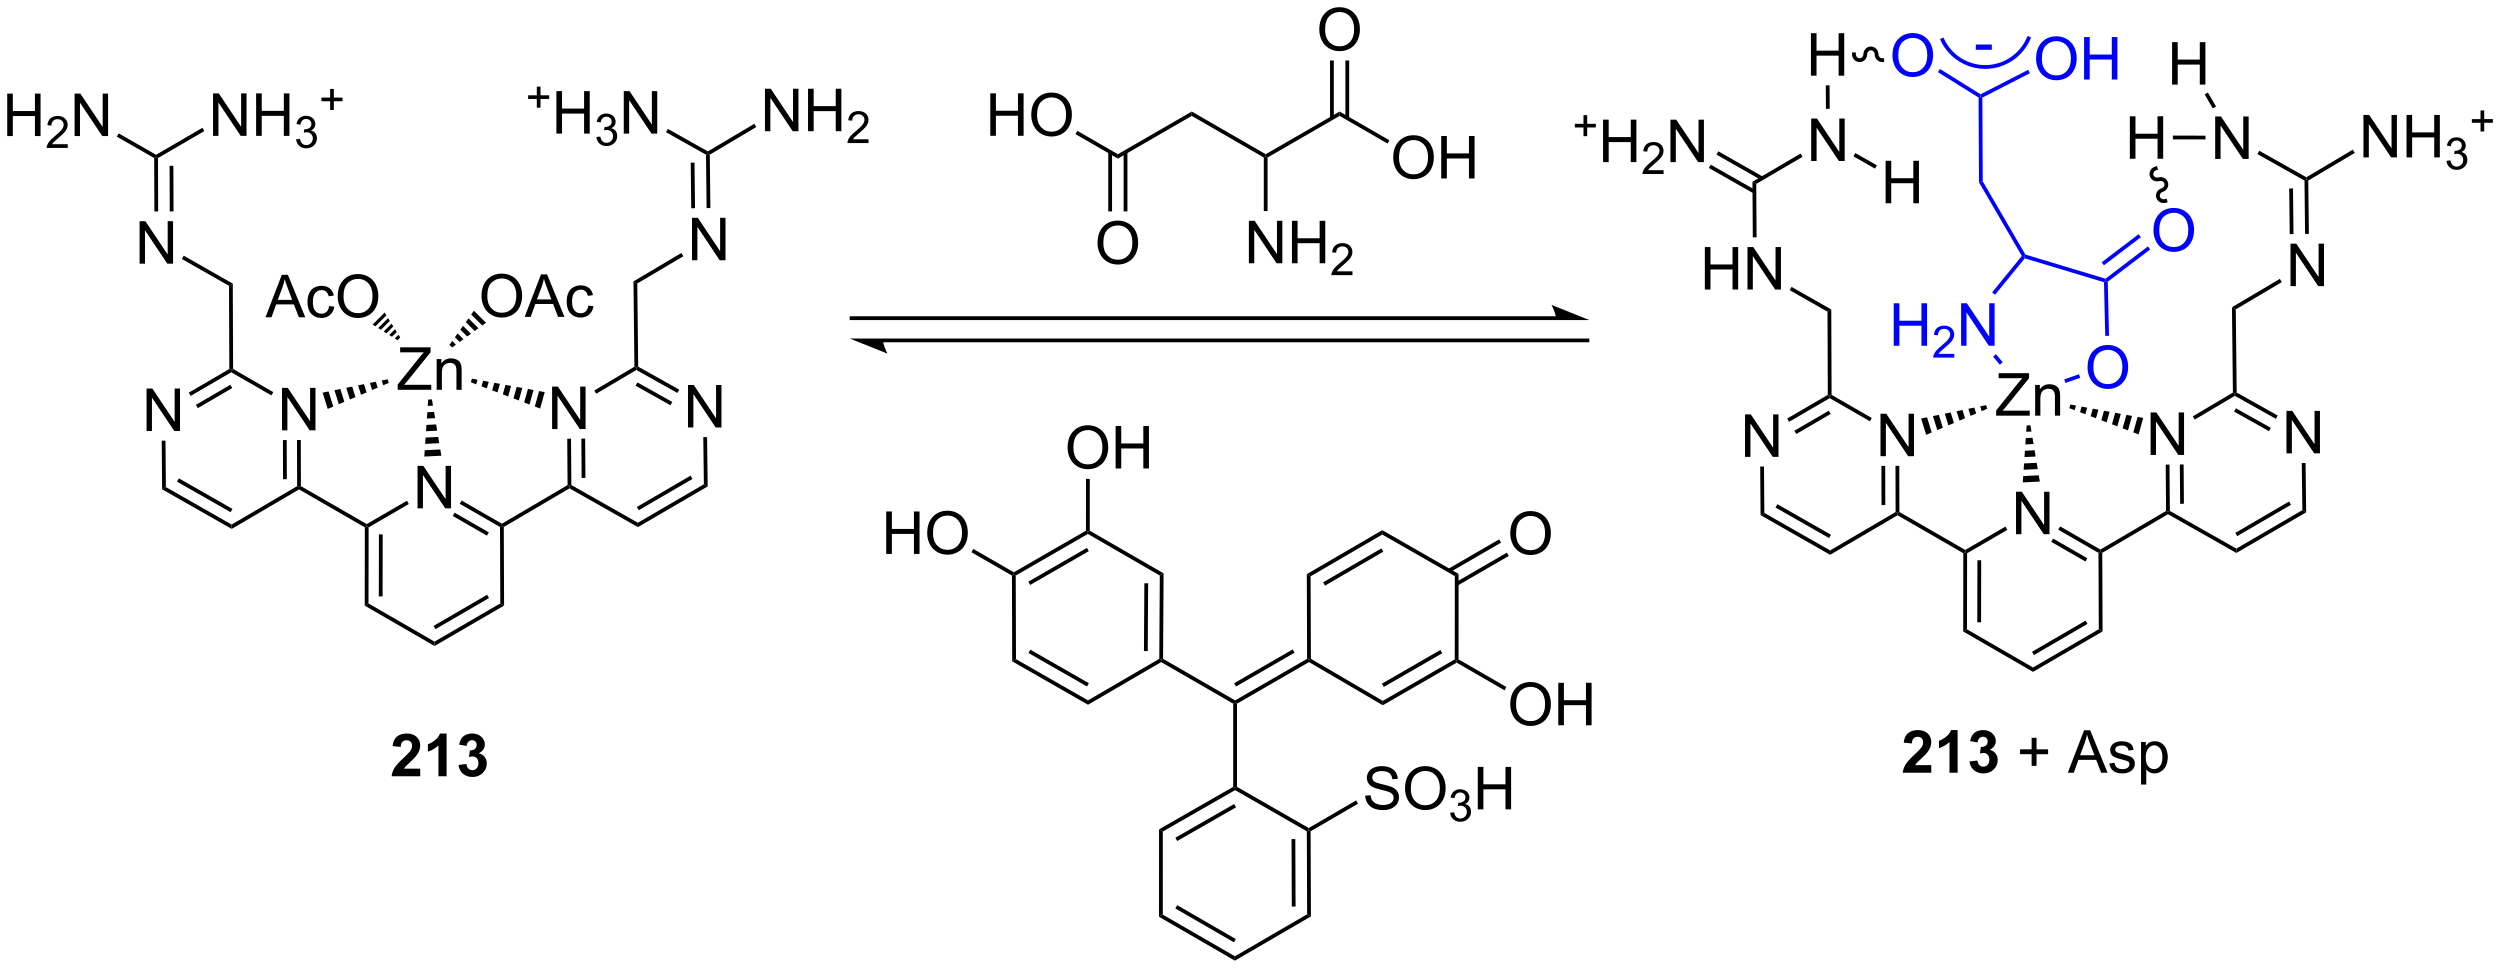 <?xml version="1.0" encoding="UTF-8"?>
<!DOCTYPE svg PUBLIC '-//W3C//DTD SVG 1.0//EN'
          'http://www.w3.org/TR/2001/REC-SVG-20010904/DTD/svg10.dtd'>
<svg stroke-dasharray="none" shape-rendering="auto" xmlns="http://www.w3.org/2000/svg" font-family="'Dialog'" text-rendering="auto" width="90" fill-opacity="1" color-interpolation="auto" color-rendering="auto" preserveAspectRatio="xMidYMid meet" font-size="12px" viewBox="0 0 90 35" fill="black" xmlns:xlink="http://www.w3.org/1999/xlink" stroke="black" image-rendering="auto" stroke-miterlimit="10" stroke-linecap="square" stroke-linejoin="miter" font-style="normal" stroke-width="1" height="35" stroke-dashoffset="0" font-weight="normal" stroke-opacity="1"
><!--Generated by the Batik Graphics2D SVG Generator--><defs id="genericDefs"
  /><g
  ><defs id="defs1"
    ><clipPath clipPathUnits="userSpaceOnUse" id="clipPath1"
      ><path d="M2.527 1.598 L349.257 1.598 L349.257 135.83 L2.527 135.83 L2.527 1.598 Z"
      /></clipPath
      ><clipPath clipPathUnits="userSpaceOnUse" id="clipPath2"
      ><path d="M22.744 26.902 L22.744 157.402 L359.832 157.402 L359.832 26.902 Z"
      /></clipPath
    ></defs
    ><g transform="scale(0.26,0.26) translate(-2.527,-1.598) matrix(1.029,0,0,1.029,-20.867,-26.073)"
    ><path d="M79.278 130.32 L79.278 131.341 L75.431 131.341 Q75.494 130.763 75.806 130.244 Q76.119 129.726 77.041 128.872 Q77.783 128.179 77.949 127.935 Q78.176 127.593 78.176 127.263 Q78.176 126.895 77.978 126.698 Q77.783 126.5 77.434 126.5 Q77.09 126.5 76.887 126.708 Q76.684 126.914 76.653 127.395 L75.559 127.286 Q75.658 126.38 76.173 125.987 Q76.689 125.591 77.463 125.591 Q78.309 125.591 78.793 126.049 Q79.278 126.505 79.278 127.185 Q79.278 127.57 79.139 127.921 Q79.001 128.27 78.699 128.653 Q78.501 128.906 77.981 129.382 Q77.463 129.859 77.322 130.015 Q77.184 130.172 77.098 130.32 L79.278 130.32 ZM82.828 131.341 L81.732 131.341 L81.732 127.203 Q81.13 127.765 80.313 128.036 L80.313 127.039 Q80.742 126.898 81.245 126.507 Q81.75 126.114 81.938 125.591 L82.828 125.591 L82.828 131.341 ZM84.431 129.82 L85.494 129.692 Q85.543 130.099 85.764 130.315 Q85.989 130.528 86.306 130.528 Q86.645 130.528 86.876 130.27 Q87.111 130.013 87.111 129.575 Q87.111 129.161 86.887 128.919 Q86.666 128.677 86.345 128.677 Q86.134 128.677 85.84 128.757 L85.963 127.864 Q86.408 127.875 86.642 127.671 Q86.876 127.466 86.876 127.125 Q86.876 126.836 86.705 126.664 Q86.533 126.492 86.246 126.492 Q85.965 126.492 85.764 126.687 Q85.567 126.882 85.525 127.257 L84.512 127.086 Q84.619 126.567 84.83 126.257 Q85.043 125.945 85.423 125.768 Q85.806 125.591 86.278 125.591 Q87.088 125.591 87.574 126.106 Q87.978 126.528 87.978 127.06 Q87.978 127.812 87.153 128.263 Q87.645 128.367 87.939 128.734 Q88.236 129.101 88.236 129.622 Q88.236 130.375 87.684 130.909 Q87.134 131.44 86.314 131.44 Q85.535 131.44 85.022 130.992 Q84.512 130.544 84.431 129.82 Z" stroke="none" clip-path="url(#clipPath2)"
    /></g
    ><g transform="matrix(0.267,0,0,0.267,-6.072,-7.183)"
    ><path d="M76.363 79.462 L76.363 78.759 L79.295 75.09 Q79.608 74.699 79.889 74.41 L76.694 74.41 L76.694 73.736 L80.795 73.736 L80.795 74.41 L77.582 78.384 L77.233 78.785 L80.889 78.785 L80.889 79.462 L76.363 79.462 ZM81.617 79.462 L81.617 75.314 L82.25 75.314 L82.25 75.903 Q82.706 75.22 83.57 75.22 Q83.945 75.22 84.258 75.356 Q84.573 75.488 84.729 75.707 Q84.885 75.926 84.948 76.228 Q84.987 76.423 84.987 76.91 L84.987 79.462 L84.284 79.462 L84.284 76.939 Q84.284 76.509 84.2 76.296 Q84.12 76.082 83.911 75.957 Q83.703 75.83 83.422 75.83 Q82.971 75.83 82.646 76.116 Q82.32 76.4 82.32 77.197 L82.32 79.462 L81.617 79.462 Z" stroke="none" clip-path="url(#clipPath2)"
    /></g
    ><g transform="matrix(0.267,0,0,0.267,-6.072,-7.183)"
    ><path d="M79.039 95.442 L79.039 89.716 L79.818 89.716 L82.826 94.211 L82.826 89.716 L83.552 89.716 L83.552 95.442 L82.773 95.442 L79.766 90.942 L79.766 95.442 L79.039 95.442 Z" stroke="none" clip-path="url(#clipPath2)"
    /></g
    ><g transform="matrix(0.267,0,0,0.267,-6.072,-7.183)"
    ><path d="M97.183 84.751 L97.183 79.025 L97.961 79.025 L100.969 83.519 L100.969 79.025 L101.696 79.025 L101.696 84.751 L100.917 84.751 L97.909 80.251 L97.909 84.751 L97.183 84.751 Z" stroke="none" clip-path="url(#clipPath2)"
    /></g
    ><g transform="matrix(0.267,0,0,0.267,-6.072,-7.183)"
    ><path d="M115.504 84.54 L115.504 78.814 L116.282 78.814 L119.29 83.308 L119.29 78.814 L120.017 78.814 L120.017 84.54 L119.238 84.54 L116.23 80.04 L116.23 84.54 L115.504 84.54 Z" stroke="none" clip-path="url(#clipPath2)"
    /></g
    ><g transform="matrix(0.267,0,0,0.267,-6.072,-7.183)"
    ><path d="M60.765 84.928 L60.765 79.201 L61.544 79.201 L64.552 83.696 L64.552 79.201 L65.278 79.201 L65.278 84.928 L64.5 84.928 L61.492 80.428 L61.492 84.928 L60.765 84.928 Z" stroke="none" clip-path="url(#clipPath2)"
    /></g
    ><g transform="matrix(0.267,0,0,0.267,-6.072,-7.183)"
    ><path d="M42.501 85.013 L42.501 79.286 L43.28 79.286 L46.288 83.781 L46.288 79.286 L47.014 79.286 L47.014 85.013 L46.236 85.013 L43.228 80.513 L43.228 85.013 L42.501 85.013 Z" stroke="none" clip-path="url(#clipPath2)"
    /></g
    ><g transform="matrix(0.267,0,0,0.267,-6.072,-7.183)"
    ><path d="M116.048 61.995 L116.048 56.268 L116.827 56.268 L119.835 60.763 L119.835 56.268 L120.561 56.268 L120.561 61.995 L119.782 61.995 L116.775 57.495 L116.775 61.995 L116.048 61.995 Z" stroke="none" clip-path="url(#clipPath2)"
    /></g
    ><g transform="matrix(0.267,0,0,0.267,-6.072,-7.183)"
    ><path d="M41.563 62.451 L41.563 56.724 L42.342 56.724 L45.35 61.219 L45.35 56.724 L46.076 56.724 L46.076 62.451 L45.298 62.451 L42.29 57.951 L42.29 62.451 L41.563 62.451 Z" stroke="none" clip-path="url(#clipPath2)"
    /></g
    ><g transform="matrix(0.267,0,0,0.267,-6.072,-7.183)"
    ><path d="M87.664 66.834 Q87.664 65.407 88.43 64.602 Q89.195 63.795 90.406 63.795 Q91.198 63.795 91.834 64.175 Q92.472 64.553 92.805 65.23 Q93.141 65.907 93.141 66.766 Q93.141 67.639 92.789 68.326 Q92.438 69.014 91.792 69.368 Q91.149 69.722 90.401 69.722 Q89.594 69.722 88.956 69.331 Q88.32 68.938 87.992 68.264 Q87.664 67.587 87.664 66.834 ZM88.445 66.844 Q88.445 67.881 89 68.477 Q89.557 69.071 90.399 69.071 Q91.253 69.071 91.805 68.469 Q92.359 67.868 92.359 66.764 Q92.359 66.063 92.123 65.542 Q91.886 65.022 91.43 64.735 Q90.977 64.446 90.409 64.446 Q89.604 64.446 89.024 65.001 Q88.445 65.553 88.445 66.844 ZM93.486 69.623 L95.686 63.897 L96.504 63.897 L98.848 69.623 L97.983 69.623 L97.317 67.889 L94.921 67.889 L94.293 69.623 L93.486 69.623 ZM95.139 67.272 L97.082 67.272 L96.483 65.686 Q96.21 64.962 96.077 64.498 Q95.968 65.048 95.77 65.592 L95.139 67.272 ZM102.069 68.102 L102.762 68.193 Q102.647 68.907 102.181 69.313 Q101.715 69.717 101.035 69.717 Q100.184 69.717 99.665 69.16 Q99.147 68.602 99.147 67.563 Q99.147 66.891 99.369 66.389 Q99.593 65.883 100.048 65.633 Q100.504 65.381 101.038 65.381 Q101.715 65.381 102.145 65.722 Q102.574 66.063 102.694 66.693 L102.012 66.798 Q101.913 66.381 101.665 66.17 Q101.418 65.959 101.067 65.959 Q100.535 65.959 100.202 66.339 Q99.871 66.719 99.871 67.545 Q99.871 68.381 100.192 68.761 Q100.512 69.139 101.028 69.139 Q101.442 69.139 101.718 68.886 Q101.996 68.631 102.069 68.102 Z" stroke="none" clip-path="url(#clipPath2)"
    /></g
    ><g transform="matrix(0.267,0,0,0.267,-6.072,-7.183)"
    ><path d="M58.54 69.681 L60.74 63.955 L61.558 63.955 L63.902 69.681 L63.037 69.681 L62.371 67.947 L59.975 67.947 L59.347 69.681 L58.54 69.681 ZM60.194 67.33 L62.136 67.33 L61.537 65.744 Q61.264 65.02 61.131 64.556 Q61.022 65.106 60.824 65.65 L60.194 67.33 ZM67.123 68.16 L67.816 68.252 Q67.701 68.965 67.235 69.371 Q66.769 69.775 66.089 69.775 Q65.238 69.775 64.72 69.218 Q64.201 68.66 64.201 67.621 Q64.201 66.95 64.423 66.447 Q64.647 65.942 65.102 65.692 Q65.558 65.439 66.092 65.439 Q66.769 65.439 67.199 65.78 Q67.628 66.121 67.748 66.752 L67.066 66.856 Q66.967 66.439 66.72 66.228 Q66.472 66.017 66.121 66.017 Q65.589 66.017 65.256 66.397 Q64.925 66.778 64.925 67.603 Q64.925 68.439 65.246 68.819 Q65.566 69.197 66.082 69.197 Q66.496 69.197 66.772 68.944 Q67.05 68.689 67.123 68.16 ZM68.277 66.892 Q68.277 65.465 69.043 64.66 Q69.808 63.853 71.019 63.853 Q71.811 63.853 72.446 64.233 Q73.084 64.611 73.418 65.288 Q73.753 65.965 73.753 66.825 Q73.753 67.697 73.402 68.384 Q73.05 69.072 72.404 69.426 Q71.761 69.78 71.014 69.78 Q70.207 69.78 69.569 69.39 Q68.933 68.996 68.605 68.322 Q68.277 67.645 68.277 66.892 ZM69.058 66.903 Q69.058 67.939 69.613 68.535 Q70.17 69.129 71.011 69.129 Q71.865 69.129 72.418 68.528 Q72.972 67.926 72.972 66.822 Q72.972 66.121 72.735 65.601 Q72.498 65.08 72.043 64.793 Q71.589 64.504 71.022 64.504 Q70.217 64.504 69.636 65.059 Q69.058 65.611 69.058 66.903 Z" stroke="none" clip-path="url(#clipPath2)"
    /></g
    ><g transform="matrix(0.267,0,0,0.267,-6.072,-7.183)"
    ><path d="M23.716 45.249 L23.716 39.523 L24.474 39.523 L24.474 41.874 L27.45 41.874 L27.45 39.523 L28.208 39.523 L28.208 45.249 L27.45 45.249 L27.45 42.549 L24.474 42.549 L24.474 45.249 L23.716 45.249 Z" stroke="none" clip-path="url(#clipPath2)"
    /></g
    ><g transform="matrix(0.267,0,0,0.267,-6.072,-7.183)"
    ><path d="M31.874 46.342 L31.874 46.849 L29.034 46.849 Q29.028 46.658 29.097 46.482 Q29.204 46.193 29.442 45.912 Q29.683 45.631 30.134 45.261 Q30.833 44.687 31.079 44.351 Q31.325 44.015 31.325 43.717 Q31.325 43.404 31.101 43.189 Q30.878 42.972 30.517 42.972 Q30.136 42.972 29.907 43.201 Q29.679 43.429 29.677 43.834 L29.134 43.779 Q29.19 43.172 29.554 42.855 Q29.917 42.537 30.528 42.537 Q31.147 42.537 31.507 42.881 Q31.868 43.222 31.868 43.728 Q31.868 43.986 31.763 44.236 Q31.657 44.484 31.411 44.76 Q31.167 45.035 30.599 45.515 Q30.124 45.914 29.989 46.056 Q29.855 46.199 29.767 46.342 L31.874 46.342 Z" stroke="none" clip-path="url(#clipPath2)"
    /></g
    ><g transform="matrix(0.267,0,0,0.267,-6.072,-7.183)"
    ><path d="M32.799 45.249 L32.799 39.523 L33.577 39.523 L36.585 44.018 L36.585 39.523 L37.312 39.523 L37.312 45.249 L36.533 45.249 L33.525 40.749 L33.525 45.249 L32.799 45.249 Z" stroke="none" clip-path="url(#clipPath2)"
    /></g
    ><g transform="matrix(0.267,0,0,0.267,-6.072,-7.183)"
    ><path d="M51.467 45.226 L51.467 39.5 L52.245 39.5 L55.253 43.995 L55.253 39.5 L55.98 39.5 L55.98 45.226 L55.201 45.226 L52.193 40.726 L52.193 45.226 L51.467 45.226 ZM57.275 45.226 L57.275 39.5 L58.033 39.5 L58.033 41.851 L61.01 41.851 L61.01 39.5 L61.767 39.5 L61.767 45.226 L61.01 45.226 L61.01 42.526 L58.033 42.526 L58.033 45.226 L57.275 45.226 Z" stroke="none" clip-path="url(#clipPath2)"
    /></g
    ><g transform="matrix(0.267,0,0,0.267,-6.072,-7.183)"
    ><path d="M62.664 45.691 L63.191 45.621 Q63.283 46.07 63.5 46.268 Q63.718 46.465 64.033 46.465 Q64.404 46.465 64.66 46.207 Q64.918 45.949 64.918 45.569 Q64.918 45.205 64.68 44.971 Q64.443 44.734 64.076 44.734 Q63.928 44.734 63.705 44.793 L63.764 44.33 Q63.816 44.336 63.847 44.336 Q64.185 44.336 64.455 44.16 Q64.724 43.984 64.724 43.617 Q64.724 43.328 64.527 43.139 Q64.332 42.947 64.021 42.947 Q63.713 42.947 63.508 43.141 Q63.303 43.334 63.244 43.721 L62.717 43.627 Q62.814 43.096 63.156 42.805 Q63.5 42.514 64.01 42.514 Q64.361 42.514 64.656 42.664 Q64.953 42.815 65.109 43.076 Q65.265 43.336 65.265 43.629 Q65.265 43.908 65.115 44.137 Q64.967 44.365 64.674 44.5 Q65.055 44.588 65.265 44.865 Q65.476 45.141 65.476 45.557 Q65.476 46.119 65.066 46.512 Q64.656 46.903 64.029 46.903 Q63.465 46.903 63.09 46.566 Q62.717 46.229 62.664 45.691 Z" stroke="none" clip-path="url(#clipPath2)"
    /></g
    ><g transform="matrix(0.267,0,0,0.267,-6.072,-7.183)"
    ><path d="M67.253 41.731 L67.253 40.553 L66.083 40.553 L66.083 40.061 L67.253 40.061 L67.253 38.893 L67.751 38.893 L67.751 40.061 L68.919 40.061 L68.919 40.553 L67.751 40.553 L67.751 41.731 L67.253 41.731 Z" stroke="none" clip-path="url(#clipPath2)"
    /></g
    ><g transform="matrix(0.267,0,0,0.267,-6.072,-7.183)"
    ><path d="M125.882 44.59 L125.882 38.864 L126.661 38.864 L129.669 43.358 L129.669 38.864 L130.395 38.864 L130.395 44.59 L129.617 44.59 L126.609 40.09 L126.609 44.59 L125.882 44.59 ZM131.691 44.59 L131.691 38.864 L132.449 38.864 L132.449 41.215 L135.425 41.215 L135.425 38.864 L136.183 38.864 L136.183 44.59 L135.425 44.59 L135.425 41.89 L132.449 41.89 L132.449 44.59 L131.691 44.59 Z" stroke="none" clip-path="url(#clipPath2)"
    /></g
    ><g transform="matrix(0.267,0,0,0.267,-6.072,-7.183)"
    ><path d="M139.849 45.682 L139.849 46.19 L137.009 46.19 Q137.003 45.999 137.072 45.823 Q137.179 45.534 137.417 45.253 Q137.658 44.971 138.109 44.602 Q138.808 44.028 139.054 43.692 Q139.3 43.356 139.3 43.057 Q139.3 42.745 139.076 42.53 Q138.853 42.313 138.492 42.313 Q138.111 42.313 137.882 42.542 Q137.654 42.77 137.652 43.175 L137.109 43.12 Q137.165 42.512 137.529 42.196 Q137.892 41.878 138.503 41.878 Q139.122 41.878 139.482 42.221 Q139.843 42.563 139.843 43.069 Q139.843 43.327 139.738 43.577 Q139.632 43.825 139.386 44.1 Q139.142 44.376 138.574 44.856 Q138.099 45.255 137.964 45.397 Q137.829 45.54 137.742 45.682 L139.849 45.682 Z" stroke="none" clip-path="url(#clipPath2)"
    /></g
    ><g transform="matrix(0.267,0,0,0.267,-6.072,-7.183)"
    ><path d="M95.121 41.423 L95.121 40.245 L93.951 40.245 L93.951 39.753 L95.121 39.753 L95.121 38.585 L95.619 38.585 L95.619 39.753 L96.787 39.753 L96.787 40.245 L95.619 40.245 L95.619 41.423 L95.121 41.423 Z" stroke="none" clip-path="url(#clipPath2)"
    /></g
    ><g transform="matrix(0.267,0,0,0.267,-6.072,-7.183)"
    ><path d="M97.762 44.918 L97.762 39.191 L98.52 39.191 L98.52 41.543 L101.496 41.543 L101.496 39.191 L102.254 39.191 L102.254 44.918 L101.496 44.918 L101.496 42.218 L98.52 42.218 L98.52 44.918 L97.762 44.918 Z" stroke="none" clip-path="url(#clipPath2)"
    /></g
    ><g transform="matrix(0.267,0,0,0.267,-6.072,-7.183)"
    ><path d="M103.151 45.383 L103.678 45.313 Q103.77 45.762 103.987 45.959 Q104.205 46.157 104.52 46.157 Q104.891 46.157 105.147 45.899 Q105.404 45.641 105.404 45.26 Q105.404 44.897 105.166 44.663 Q104.93 44.426 104.563 44.426 Q104.414 44.426 104.192 44.485 L104.25 44.022 Q104.303 44.028 104.334 44.028 Q104.672 44.028 104.942 43.852 Q105.211 43.676 105.211 43.309 Q105.211 43.02 105.014 42.831 Q104.819 42.639 104.508 42.639 Q104.199 42.639 103.994 42.833 Q103.789 43.026 103.731 43.413 L103.203 43.319 Q103.301 42.788 103.643 42.496 Q103.987 42.206 104.496 42.206 Q104.848 42.206 105.143 42.356 Q105.44 42.506 105.596 42.768 Q105.752 43.028 105.752 43.321 Q105.752 43.6 105.602 43.828 Q105.453 44.057 105.16 44.192 Q105.541 44.28 105.752 44.557 Q105.963 44.833 105.963 45.248 Q105.963 45.811 105.553 46.203 Q105.143 46.594 104.516 46.594 Q103.951 46.594 103.576 46.258 Q103.203 45.92 103.151 45.383 Z" stroke="none" clip-path="url(#clipPath2)"
    /></g
    ><g transform="matrix(0.267,0,0,0.267,-6.072,-7.183)"
    ><path d="M106.845 44.918 L106.845 39.191 L107.624 39.191 L110.631 43.686 L110.631 39.191 L111.358 39.191 L111.358 44.918 L110.579 44.918 L107.571 40.418 L107.571 44.918 L106.845 44.918 Z" stroke="none" clip-path="url(#clipPath2)"
    /></g
    ><g transform="matrix(0.267,0,0,0.267,-6.072,-7.183)"
    ><path d="M226.373 98.851 Q226.373 97.424 227.138 96.62 Q227.904 95.812 229.115 95.812 Q229.907 95.812 230.542 96.193 Q231.18 96.57 231.513 97.247 Q231.85 97.924 231.85 98.784 Q231.85 99.656 231.498 100.344 Q231.146 101.031 230.5 101.385 Q229.857 101.74 229.11 101.74 Q228.303 101.74 227.665 101.349 Q227.029 100.956 226.701 100.281 Q226.373 99.604 226.373 98.851 ZM227.154 98.862 Q227.154 99.898 227.709 100.495 Q228.266 101.088 229.107 101.088 Q229.962 101.088 230.513 100.487 Q231.068 99.885 231.068 98.781 Q231.068 98.081 230.831 97.56 Q230.594 97.039 230.138 96.752 Q229.685 96.463 229.118 96.463 Q228.313 96.463 227.732 97.018 Q227.154 97.57 227.154 98.862 Z" stroke="none" clip-path="url(#clipPath2)"
    /></g
    ><g transform="matrix(0.267,0,0,0.267,-6.072,-7.183)"
    ><path d="M226.371 121.899 Q226.371 120.472 227.137 119.668 Q227.903 118.86 229.114 118.86 Q229.905 118.86 230.541 119.24 Q231.179 119.618 231.512 120.295 Q231.848 120.972 231.848 121.832 Q231.848 122.704 231.496 123.391 Q231.145 124.079 230.499 124.433 Q229.856 124.787 229.108 124.787 Q228.301 124.787 227.663 124.397 Q227.028 124.003 226.7 123.329 Q226.371 122.652 226.371 121.899 ZM227.153 121.91 Q227.153 122.946 227.708 123.543 Q228.265 124.136 229.106 124.136 Q229.96 124.136 230.512 123.535 Q231.067 122.933 231.067 121.829 Q231.067 121.128 230.83 120.608 Q230.593 120.087 230.137 119.8 Q229.684 119.511 229.116 119.511 Q228.312 119.511 227.731 120.066 Q227.153 120.618 227.153 121.91 ZM232.847 124.688 L232.847 118.962 L233.605 118.962 L233.605 121.313 L236.581 121.313 L236.581 118.962 L237.339 118.962 L237.339 124.688 L236.581 124.688 L236.581 121.988 L233.605 121.988 L233.605 124.688 L232.847 124.688 Z" stroke="none" clip-path="url(#clipPath2)"
    /></g
    ><g transform="matrix(0.267,0,0,0.267,-6.072,-7.183)"
    ><path d="M142.233 101.592 L142.233 95.865 L142.991 95.865 L142.991 98.217 L145.968 98.217 L145.968 95.865 L146.725 95.865 L146.725 101.592 L145.968 101.592 L145.968 98.891 L142.991 98.891 L142.991 101.592 L142.233 101.592 ZM147.758 98.803 Q147.758 97.376 148.524 96.571 Q149.289 95.764 150.5 95.764 Q151.292 95.764 151.927 96.144 Q152.565 96.522 152.899 97.199 Q153.234 97.876 153.234 98.735 Q153.234 99.607 152.883 100.295 Q152.531 100.982 151.886 101.337 Q151.242 101.691 150.495 101.691 Q149.688 101.691 149.049 101.3 Q148.414 100.907 148.086 100.232 Q147.758 99.555 147.758 98.803 ZM148.539 98.813 Q148.539 99.85 149.094 100.446 Q149.651 101.04 150.492 101.04 Q151.346 101.04 151.899 100.438 Q152.453 99.837 152.453 98.732 Q152.453 98.032 152.216 97.511 Q151.979 96.99 151.524 96.704 Q151.07 96.415 150.503 96.415 Q149.698 96.415 149.117 96.969 Q148.539 97.522 148.539 98.813 Z" stroke="none" clip-path="url(#clipPath2)"
    /></g
    ><g transform="matrix(0.267,0,0,0.267,-6.072,-7.183)"
    ><path d="M166.687 87.28 Q166.687 85.853 167.453 85.048 Q168.218 84.241 169.429 84.241 Q170.221 84.241 170.856 84.621 Q171.494 84.999 171.828 85.676 Q172.164 86.353 172.164 87.212 Q172.164 88.085 171.812 88.772 Q171.461 89.46 170.815 89.814 Q170.172 90.168 169.424 90.168 Q168.617 90.168 167.979 89.777 Q167.343 89.384 167.015 88.71 Q166.687 88.033 166.687 87.28 ZM167.468 87.29 Q167.468 88.327 168.023 88.923 Q168.58 89.517 169.422 89.517 Q170.276 89.517 170.828 88.915 Q171.382 88.314 171.382 87.21 Q171.382 86.509 171.145 85.988 Q170.909 85.468 170.453 85.181 Q170 84.892 169.432 84.892 Q168.627 84.892 168.047 85.447 Q167.468 85.999 167.468 87.29 ZM173.162 90.069 L173.162 84.343 L173.92 84.343 L173.92 86.694 L176.897 86.694 L176.897 84.343 L177.655 84.343 L177.655 90.069 L176.897 90.069 L176.897 87.369 L173.92 87.369 L173.92 90.069 L173.162 90.069 Z" stroke="none" clip-path="url(#clipPath2)"
    /></g
    ><g transform="matrix(0.267,0,0,0.267,-6.072,-7.183)"
    ><path d="M206.817 134.187 L207.533 134.125 Q207.583 134.554 207.768 134.831 Q207.955 135.107 208.346 135.276 Q208.736 135.445 209.223 135.445 Q209.658 135.445 209.989 135.317 Q210.322 135.187 210.484 134.963 Q210.645 134.739 210.645 134.474 Q210.645 134.203 210.489 134.002 Q210.333 133.802 209.973 133.664 Q209.744 133.575 208.955 133.385 Q208.166 133.195 207.848 133.028 Q207.44 132.812 207.236 132.494 Q207.036 132.177 207.036 131.781 Q207.036 131.349 207.281 130.971 Q207.528 130.594 207.999 130.398 Q208.473 130.203 209.052 130.203 Q209.69 130.203 210.174 130.409 Q210.661 130.614 210.921 131.013 Q211.184 131.411 211.205 131.914 L210.478 131.969 Q210.419 131.427 210.08 131.151 Q209.744 130.872 209.083 130.872 Q208.395 130.872 208.08 131.125 Q207.768 131.375 207.768 131.732 Q207.768 132.039 207.989 132.239 Q208.208 132.437 209.132 132.648 Q210.057 132.857 210.4 133.013 Q210.9 133.242 211.137 133.596 Q211.377 133.95 211.377 134.411 Q211.377 134.867 211.114 135.273 Q210.853 135.677 210.361 135.903 Q209.872 136.127 209.26 136.127 Q208.481 136.127 207.955 135.901 Q207.432 135.672 207.132 135.219 Q206.833 134.763 206.817 134.187 ZM212.182 133.239 Q212.182 131.812 212.947 131.008 Q213.713 130.2 214.924 130.2 Q215.715 130.2 216.351 130.581 Q216.989 130.958 217.322 131.635 Q217.658 132.312 217.658 133.172 Q217.658 134.044 217.307 134.732 Q216.955 135.419 216.309 135.773 Q215.666 136.127 214.919 136.127 Q214.111 136.127 213.473 135.737 Q212.838 135.344 212.51 134.669 Q212.182 133.992 212.182 133.239 ZM212.963 133.25 Q212.963 134.286 213.518 134.883 Q214.075 135.476 214.916 135.476 Q215.77 135.476 216.322 134.875 Q216.877 134.273 216.877 133.169 Q216.877 132.469 216.64 131.948 Q216.403 131.427 215.947 131.14 Q215.494 130.851 214.927 130.851 Q214.122 130.851 213.541 131.406 Q212.963 131.958 212.963 133.25 Z" stroke="none" clip-path="url(#clipPath2)"
    /></g
    ><g transform="matrix(0.267,0,0,0.267,-6.072,-7.183)"
    ><path d="M218.268 136.494 L218.796 136.423 Q218.887 136.873 219.104 137.07 Q219.323 137.267 219.637 137.267 Q220.008 137.267 220.264 137.009 Q220.522 136.751 220.522 136.371 Q220.522 136.007 220.284 135.773 Q220.048 135.537 219.68 135.537 Q219.532 135.537 219.309 135.595 L219.368 135.132 Q219.421 135.138 219.452 135.138 Q219.79 135.138 220.059 134.962 Q220.329 134.787 220.329 134.419 Q220.329 134.13 220.131 133.941 Q219.936 133.75 219.626 133.75 Q219.317 133.75 219.112 133.943 Q218.907 134.136 218.848 134.523 L218.321 134.429 Q218.419 133.898 218.76 133.607 Q219.104 133.316 219.614 133.316 Q219.965 133.316 220.26 133.466 Q220.557 133.617 220.714 133.878 Q220.87 134.138 220.87 134.431 Q220.87 134.71 220.719 134.939 Q220.571 135.167 220.278 135.302 Q220.659 135.39 220.87 135.667 Q221.081 135.943 221.081 136.359 Q221.081 136.921 220.671 137.314 Q220.26 137.705 219.633 137.705 Q219.069 137.705 218.694 137.369 Q218.321 137.031 218.268 136.494 Z" stroke="none" clip-path="url(#clipPath2)"
    /></g
    ><g transform="matrix(0.267,0,0,0.267,-6.072,-7.183)"
    ><path d="M221.994 136.028 L221.994 130.302 L222.752 130.302 L222.752 132.653 L225.728 132.653 L225.728 130.302 L226.486 130.302 L226.486 136.028 L225.728 136.028 L225.728 133.328 L222.752 133.328 L222.752 136.028 L221.994 136.028 Z" stroke="none" clip-path="url(#clipPath2)"
    /></g
    ><g transform="matrix(0.267,0,0,0.267,-6.072,-7.183)"
    ><path d="M191.129 62.399 L191.129 56.672 L191.908 56.672 L194.916 61.167 L194.916 56.672 L195.642 56.672 L195.642 62.399 L194.864 62.399 L191.856 57.899 L191.856 62.399 L191.129 62.399 ZM196.938 62.399 L196.938 56.672 L197.696 56.672 L197.696 59.024 L200.672 59.024 L200.672 56.672 L201.43 56.672 L201.43 62.399 L200.672 62.399 L200.672 59.698 L197.696 59.698 L197.696 62.399 L196.938 62.399 Z" stroke="none" clip-path="url(#clipPath2)"
    /></g
    ><g transform="matrix(0.267,0,0,0.267,-6.072,-7.183)"
    ><path d="M205.096 63.491 L205.096 63.999 L202.256 63.999 Q202.25 63.807 202.319 63.632 Q202.426 63.343 202.664 63.061 Q202.905 62.78 203.356 62.411 Q204.055 61.837 204.301 61.501 Q204.547 61.165 204.547 60.866 Q204.547 60.553 204.322 60.339 Q204.1 60.122 203.738 60.122 Q203.358 60.122 203.129 60.35 Q202.901 60.579 202.899 60.983 L202.356 60.928 Q202.412 60.321 202.776 60.005 Q203.139 59.686 203.75 59.686 Q204.369 59.686 204.729 60.03 Q205.09 60.372 205.09 60.878 Q205.09 61.136 204.985 61.386 Q204.879 61.634 204.633 61.909 Q204.389 62.184 203.821 62.665 Q203.346 63.063 203.211 63.206 Q203.076 63.348 202.988 63.491 L205.096 63.491 Z" stroke="none" clip-path="url(#clipPath2)"
    /></g
    ><g transform="matrix(0.267,0,0,0.267,-6.072,-7.183)"
    ><path d="M210.591 48.176 Q210.591 46.749 211.357 45.944 Q212.123 45.137 213.334 45.137 Q214.125 45.137 214.761 45.517 Q215.399 45.895 215.732 46.572 Q216.068 47.249 216.068 48.108 Q216.068 48.981 215.716 49.668 Q215.365 50.356 214.719 50.71 Q214.076 51.064 213.328 51.064 Q212.521 51.064 211.883 50.673 Q211.248 50.28 210.919 49.606 Q210.591 48.929 210.591 48.176 ZM211.373 48.187 Q211.373 49.223 211.927 49.819 Q212.485 50.413 213.326 50.413 Q214.18 50.413 214.732 49.812 Q215.287 49.21 215.287 48.106 Q215.287 47.405 215.05 46.884 Q214.813 46.364 214.357 46.077 Q213.904 45.788 213.336 45.788 Q212.531 45.788 211.951 46.343 Q211.373 46.895 211.373 48.187 ZM217.067 50.965 L217.067 45.239 L217.825 45.239 L217.825 47.59 L220.801 47.59 L220.801 45.239 L221.559 45.239 L221.559 50.965 L220.801 50.965 L220.801 48.265 L217.825 48.265 L217.825 50.965 L217.067 50.965 Z" stroke="none" clip-path="url(#clipPath2)"
    /></g
    ><g transform="matrix(0.267,0,0,0.267,-6.072,-7.183)"
    ><path d="M200.625 30.913 Q200.625 29.486 201.39 28.681 Q202.156 27.874 203.367 27.874 Q204.159 27.874 204.794 28.254 Q205.432 28.632 205.765 29.309 Q206.101 29.986 206.101 30.845 Q206.101 31.718 205.75 32.405 Q205.398 33.093 204.752 33.447 Q204.109 33.801 203.362 33.801 Q202.554 33.801 201.916 33.41 Q201.281 33.017 200.953 32.343 Q200.625 31.666 200.625 30.913 ZM201.406 30.924 Q201.406 31.96 201.961 32.556 Q202.518 33.15 203.359 33.15 Q204.213 33.15 204.765 32.548 Q205.32 31.947 205.32 30.843 Q205.32 30.142 205.083 29.621 Q204.846 29.101 204.39 28.814 Q203.937 28.525 203.369 28.525 Q202.565 28.525 201.984 29.08 Q201.406 29.632 201.406 30.924 Z" stroke="none" clip-path="url(#clipPath2)"
    /></g
    ><g transform="matrix(0.267,0,0,0.267,-6.072,-7.183)"
    ><path d="M156.264 45.211 L156.264 39.484 L157.022 39.484 L157.022 41.836 L159.998 41.836 L159.998 39.484 L160.756 39.484 L160.756 45.211 L159.998 45.211 L159.998 42.51 L157.022 42.51 L157.022 45.211 L156.264 45.211 ZM161.789 42.422 Q161.789 40.995 162.554 40.19 Q163.32 39.383 164.531 39.383 Q165.322 39.383 165.958 39.763 Q166.596 40.141 166.929 40.818 Q167.265 41.495 167.265 42.354 Q167.265 43.226 166.914 43.914 Q166.562 44.601 165.916 44.956 Q165.273 45.31 164.526 45.31 Q163.718 45.31 163.08 44.919 Q162.445 44.526 162.117 43.851 Q161.789 43.174 161.789 42.422 ZM162.57 42.432 Q162.57 43.469 163.125 44.065 Q163.682 44.659 164.523 44.659 Q165.377 44.659 165.929 44.057 Q166.484 43.456 166.484 42.351 Q166.484 41.651 166.247 41.13 Q166.01 40.609 165.554 40.323 Q165.101 40.034 164.534 40.034 Q163.729 40.034 163.148 40.588 Q162.57 41.141 162.57 42.432 Z" stroke="none" clip-path="url(#clipPath2)"
    /></g
    ><g transform="matrix(0.267,0,0,0.267,-6.072,-7.183)"
    ><path d="M170.724 59.685 Q170.724 58.258 171.49 57.453 Q172.256 56.646 173.466 56.646 Q174.258 56.646 174.893 57.026 Q175.531 57.404 175.865 58.081 Q176.201 58.758 176.201 59.617 Q176.201 60.489 175.849 61.177 Q175.498 61.864 174.852 62.219 Q174.209 62.573 173.461 62.573 Q172.654 62.573 172.016 62.182 Q171.381 61.789 171.052 61.114 Q170.724 60.437 170.724 59.685 ZM171.506 59.695 Q171.506 60.732 172.06 61.328 Q172.617 61.922 173.459 61.922 Q174.313 61.922 174.865 61.32 Q175.419 60.719 175.419 59.614 Q175.419 58.914 175.183 58.393 Q174.946 57.872 174.49 57.586 Q174.037 57.297 173.469 57.297 Q172.664 57.297 172.084 57.851 Q171.506 58.404 171.506 59.695 Z" stroke="none" clip-path="url(#clipPath2)"
    /></g
    ><g transform="matrix(0.267,0,0,0.267,-6.072,-7.183)"
    ><path d="M283.14 130.068 L283.14 131.089 L279.293 131.089 Q279.356 130.511 279.668 129.993 Q279.981 129.475 280.903 128.62 Q281.645 127.928 281.812 127.683 Q282.038 127.342 282.038 127.011 Q282.038 126.644 281.84 126.446 Q281.645 126.248 281.296 126.248 Q280.952 126.248 280.749 126.456 Q280.546 126.662 280.515 127.144 L279.421 127.034 Q279.52 126.128 280.035 125.735 Q280.551 125.339 281.325 125.339 Q282.171 125.339 282.655 125.797 Q283.14 126.253 283.14 126.933 Q283.14 127.318 283.002 127.67 Q282.864 128.019 282.562 128.402 Q282.364 128.654 281.843 129.131 Q281.325 129.607 281.184 129.764 Q281.046 129.92 280.96 130.068 L283.14 130.068 ZM286.69 131.089 L285.594 131.089 L285.594 126.951 Q284.993 127.514 284.175 127.784 L284.175 126.787 Q284.604 126.646 285.107 126.256 Q285.612 125.862 285.8 125.339 L286.69 125.339 L286.69 131.089 ZM288.293 129.568 L289.356 129.441 Q289.405 129.847 289.627 130.063 Q289.851 130.277 290.168 130.277 Q290.507 130.277 290.739 130.019 Q290.973 129.761 290.973 129.323 Q290.973 128.909 290.749 128.667 Q290.528 128.425 290.207 128.425 Q289.996 128.425 289.702 128.506 L289.825 127.612 Q290.27 127.623 290.504 127.42 Q290.739 127.214 290.739 126.873 Q290.739 126.584 290.567 126.412 Q290.395 126.24 290.108 126.24 Q289.827 126.24 289.627 126.435 Q289.429 126.631 289.387 127.006 L288.374 126.834 Q288.481 126.316 288.692 126.006 Q288.905 125.693 289.285 125.516 Q289.668 125.339 290.14 125.339 Q290.95 125.339 291.437 125.855 Q291.84 126.277 291.84 126.808 Q291.84 127.56 291.015 128.011 Q291.507 128.115 291.801 128.482 Q292.098 128.85 292.098 129.37 Q292.098 130.123 291.546 130.657 Q290.996 131.188 290.176 131.188 Q289.397 131.188 288.884 130.74 Q288.374 130.292 288.293 129.568 Z" stroke="none" clip-path="url(#clipPath2)"
    /></g
    ><g transform="matrix(0.267,0,0,0.267,-6.072,-7.183)"
    ><path d="M296.668 130.162 L296.668 128.592 L295.108 128.592 L295.108 127.935 L296.668 127.935 L296.668 126.378 L297.332 126.378 L297.332 127.935 L298.89 127.935 L298.89 128.592 L297.332 128.592 L297.332 130.162 L296.668 130.162 ZM301.545 131.089 L303.745 125.362 L304.563 125.362 L306.907 131.089 L306.042 131.089 L305.375 129.355 L302.979 129.355 L302.352 131.089 L301.545 131.089 ZM303.198 128.738 L305.141 128.738 L304.542 127.152 Q304.269 126.428 304.136 125.964 Q304.026 126.514 303.828 127.058 L303.198 128.738 ZM307.141 129.85 L307.836 129.74 Q307.894 130.159 308.162 130.383 Q308.43 130.605 308.909 130.605 Q309.394 130.605 309.628 130.407 Q309.862 130.209 309.862 129.943 Q309.862 129.706 309.657 129.568 Q309.511 129.475 308.938 129.331 Q308.164 129.136 307.865 128.993 Q307.565 128.85 307.412 128.6 Q307.258 128.347 307.258 128.042 Q307.258 127.764 307.383 127.529 Q307.511 127.292 307.729 127.136 Q307.894 127.014 308.177 126.93 Q308.461 126.847 308.784 126.847 Q309.274 126.847 309.641 126.987 Q310.011 127.128 310.185 127.368 Q310.362 127.607 310.43 128.011 L309.743 128.105 Q309.696 127.784 309.469 127.605 Q309.245 127.425 308.836 127.425 Q308.352 127.425 308.144 127.587 Q307.938 127.745 307.938 127.959 Q307.938 128.097 308.024 128.206 Q308.11 128.318 308.292 128.394 Q308.399 128.433 308.914 128.573 Q309.659 128.771 309.953 128.899 Q310.25 129.027 310.417 129.269 Q310.586 129.511 310.586 129.87 Q310.586 130.222 310.38 130.532 Q310.175 130.842 309.787 131.014 Q309.401 131.183 308.914 131.183 Q308.104 131.183 307.68 130.847 Q307.258 130.511 307.141 129.85 ZM311.422 132.68 L311.422 126.941 L312.063 126.941 L312.063 127.48 Q312.289 127.162 312.573 127.006 Q312.86 126.847 313.266 126.847 Q313.797 126.847 314.203 127.12 Q314.61 127.394 314.815 127.891 Q315.024 128.389 315.024 128.982 Q315.024 129.62 314.795 130.131 Q314.565 130.639 314.13 130.912 Q313.696 131.183 313.214 131.183 Q312.862 131.183 312.584 131.034 Q312.305 130.886 312.125 130.659 L312.125 132.68 L311.422 132.68 ZM312.058 129.037 Q312.058 129.839 312.38 130.222 Q312.706 130.605 313.167 130.605 Q313.636 130.605 313.969 130.209 Q314.305 129.81 314.305 128.98 Q314.305 128.185 313.977 127.792 Q313.651 127.396 313.198 127.396 Q312.75 127.396 312.404 127.818 Q312.058 128.238 312.058 129.037 Z" stroke="none" clip-path="url(#clipPath2)"
    /></g
    ><g fill="blue" transform="matrix(0.267,0,0,0.267,-6.072,-7.183)" stroke="blue"
    ><path d="M284.423 32.406 C285.539 34.756 287.927 36.236 290.529 36.189 C293.13 36.141 295.463 34.575 296.492 32.185 L296.593 31.951 L296.125 31.75 L296.024 31.984 C295.074 34.189 292.921 35.635 290.519 35.678 C288.118 35.722 285.914 34.356 284.884 32.187 L284.774 31.957 L284.314 32.175 L284.423 32.406 Z" stroke="none" clip-path="url(#clipPath2)"
    /></g
    ><g fill="blue" transform="matrix(0.267,0,0,0.267,-6.072,-7.183)" stroke="blue"
    ><path d="M297.268 34.837 Q297.268 33.41 298.034 32.605 Q298.799 31.798 300.01 31.798 Q300.802 31.798 301.437 32.178 Q302.075 32.556 302.409 33.233 Q302.745 33.91 302.745 34.769 Q302.745 35.642 302.393 36.329 Q302.041 37.017 301.396 37.371 Q300.752 37.725 300.005 37.725 Q299.198 37.725 298.56 37.334 Q297.924 36.941 297.596 36.267 Q297.268 35.59 297.268 34.837 ZM298.049 34.847 Q298.049 35.884 298.604 36.48 Q299.161 37.074 300.002 37.074 Q300.856 37.074 301.409 36.472 Q301.963 35.871 301.963 34.767 Q301.963 34.066 301.726 33.545 Q301.489 33.025 301.034 32.738 Q300.58 32.449 300.013 32.449 Q299.208 32.449 298.627 33.004 Q298.049 33.556 298.049 34.847 ZM303.743 37.626 L303.743 31.899 L304.501 31.899 L304.501 34.251 L307.478 34.251 L307.478 31.899 L308.235 31.899 L308.235 37.626 L307.478 37.626 L307.478 34.926 L304.501 34.926 L304.501 37.626 L303.743 37.626 Z" stroke="none" clip-path="url(#clipPath2)"
    /></g
    ><g fill="blue" transform="matrix(0.267,0,0,0.267,-6.072,-7.183)" stroke="blue"
    ><path d="M304.209 76.457 Q304.209 75.03 304.974 74.225 Q305.74 73.418 306.951 73.418 Q307.743 73.418 308.378 73.798 Q309.016 74.176 309.349 74.853 Q309.685 75.53 309.685 76.389 Q309.685 77.262 309.334 77.949 Q308.982 78.637 308.336 78.991 Q307.693 79.345 306.946 79.345 Q306.138 79.345 305.5 78.954 Q304.865 78.561 304.537 77.887 Q304.209 77.21 304.209 76.457 ZM304.99 76.467 Q304.99 77.504 305.545 78.1 Q306.102 78.694 306.943 78.694 Q307.797 78.694 308.349 78.092 Q308.904 77.491 308.904 76.387 Q308.904 75.686 308.667 75.165 Q308.43 74.644 307.974 74.358 Q307.521 74.069 306.954 74.069 Q306.149 74.069 305.568 74.624 Q304.99 75.176 304.99 76.467 Z" stroke="none" clip-path="url(#clipPath2)"
    /></g
    ><g transform="matrix(0.267,0,0,0.267,-6.072,-7.183)"
    ><path d="M291.889 82.95 L291.889 82.247 L294.821 78.578 Q295.134 78.187 295.415 77.898 L292.22 77.898 L292.22 77.223 L296.321 77.223 L296.321 77.898 L293.108 81.872 L292.759 82.273 L296.415 82.273 L296.415 82.95 L291.889 82.95 ZM297.143 82.95 L297.143 78.802 L297.776 78.802 L297.776 79.39 Q298.231 78.708 299.096 78.708 Q299.471 78.708 299.784 78.843 Q300.099 78.976 300.255 79.195 Q300.411 79.413 300.474 79.716 Q300.513 79.911 300.513 80.398 L300.513 82.95 L299.81 82.95 L299.81 80.427 Q299.81 79.997 299.726 79.783 Q299.646 79.57 299.437 79.445 Q299.229 79.317 298.948 79.317 Q298.497 79.317 298.171 79.603 Q297.846 79.887 297.846 80.684 L297.846 82.95 L297.143 82.95 Z" stroke="none" clip-path="url(#clipPath2)"
    /></g
    ><g fill="blue" transform="matrix(0.267,0,0,0.267,-6.072,-7.183)" stroke="blue"
    ><path d="M278.079 73.521 L278.079 67.794 L278.837 67.794 L278.837 70.146 L281.814 70.146 L281.814 67.794 L282.572 67.794 L282.572 73.521 L281.814 73.521 L281.814 70.821 L278.837 70.821 L278.837 73.521 L278.079 73.521 Z" stroke="none" clip-path="url(#clipPath2)"
    /></g
    ><g fill="blue" transform="matrix(0.267,0,0,0.267,-6.072,-7.183)" stroke="blue"
    ><path d="M286.238 74.613 L286.238 75.121 L283.398 75.121 Q283.392 74.93 283.46 74.754 Q283.568 74.465 283.806 74.184 Q284.046 73.902 284.497 73.533 Q285.197 72.959 285.443 72.623 Q285.689 72.287 285.689 71.988 Q285.689 71.676 285.464 71.461 Q285.242 71.244 284.88 71.244 Q284.499 71.244 284.271 71.473 Q284.042 71.701 284.04 72.106 L283.497 72.051 Q283.554 71.443 283.917 71.127 Q284.281 70.809 284.892 70.809 Q285.511 70.809 285.87 71.152 Q286.232 71.494 286.232 72 Q286.232 72.258 286.126 72.508 Q286.021 72.756 285.775 73.031 Q285.531 73.307 284.962 73.787 Q284.488 74.186 284.353 74.328 Q284.218 74.471 284.13 74.613 L286.238 74.613 Z" stroke="none" clip-path="url(#clipPath2)"
    /></g
    ><g fill="blue" transform="matrix(0.267,0,0,0.267,-6.072,-7.183)" stroke="blue"
    ><path d="M287.163 73.521 L287.163 67.794 L287.941 67.794 L290.949 72.289 L290.949 67.794 L291.675 67.794 L291.675 73.521 L290.897 73.521 L287.889 69.021 L287.889 73.521 L287.163 73.521 Z" stroke="none" clip-path="url(#clipPath2)"
    /></g
    ><g fill="blue" transform="matrix(0.267,0,0,0.267,-6.072,-7.183)" stroke="blue"
    ><path d="M313.096 57.979 Q313.096 56.552 313.861 55.747 Q314.627 54.94 315.838 54.94 Q316.63 54.94 317.265 55.32 Q317.903 55.698 318.236 56.375 Q318.572 57.052 318.572 57.911 Q318.572 58.784 318.221 59.471 Q317.869 60.159 317.223 60.513 Q316.58 60.867 315.833 60.867 Q315.026 60.867 314.387 60.477 Q313.752 60.083 313.424 59.409 Q313.096 58.732 313.096 57.979 ZM313.877 57.99 Q313.877 59.026 314.432 59.622 Q314.989 60.216 315.83 60.216 Q316.684 60.216 317.236 59.615 Q317.791 59.013 317.791 57.909 Q317.791 57.208 317.554 56.688 Q317.317 56.167 316.861 55.88 Q316.408 55.591 315.841 55.591 Q315.036 55.591 314.455 56.146 Q313.877 56.698 313.877 57.99 Z" stroke="none" clip-path="url(#clipPath2)"
    /></g
    ><g transform="matrix(0.267,0,0,0.267,-6.072,-7.183)"
    ><path d="M294.565 98.93 L294.565 93.203 L295.344 93.203 L298.351 97.698 L298.351 93.203 L299.078 93.203 L299.078 98.93 L298.299 98.93 L295.291 94.43 L295.291 98.93 L294.565 98.93 Z" stroke="none" clip-path="url(#clipPath2)"
    /></g
    ><g transform="matrix(0.267,0,0,0.267,-6.072,-7.183)"
    ><path d="M312.709 88.239 L312.709 82.512 L313.487 82.512 L316.495 87.007 L316.495 82.512 L317.221 82.512 L317.221 88.239 L316.443 88.239 L313.435 83.739 L313.435 88.239 L312.709 88.239 Z" stroke="none" clip-path="url(#clipPath2)"
    /></g
    ><g transform="matrix(0.267,0,0,0.267,-6.072,-7.183)"
    ><path d="M331.03 88.028 L331.03 82.301 L331.808 82.301 L334.816 86.796 L334.816 82.301 L335.543 82.301 L335.543 88.028 L334.764 88.028 L331.756 83.528 L331.756 88.028 L331.03 88.028 Z" stroke="none" clip-path="url(#clipPath2)"
    /></g
    ><g transform="matrix(0.267,0,0,0.267,-6.072,-7.183)"
    ><path d="M276.291 88.415 L276.291 82.689 L277.07 82.689 L280.078 87.184 L280.078 82.689 L280.804 82.689 L280.804 88.415 L280.026 88.415 L277.018 83.915 L277.018 88.415 L276.291 88.415 Z" stroke="none" clip-path="url(#clipPath2)"
    /></g
    ><g transform="matrix(0.267,0,0,0.267,-6.072,-7.183)"
    ><path d="M258.027 88.5 L258.027 82.773 L258.806 82.773 L261.814 87.268 L261.814 82.773 L262.54 82.773 L262.54 88.5 L261.762 88.5 L258.754 84 L258.754 88.5 L258.027 88.5 Z" stroke="none" clip-path="url(#clipPath2)"
    /></g
    ><g transform="matrix(0.267,0,0,0.267,-6.072,-7.183)"
    ><path d="M331.574 65.483 L331.574 59.756 L332.353 59.756 L335.361 64.251 L335.361 59.756 L336.087 59.756 L336.087 65.483 L335.309 65.483 L332.301 60.983 L332.301 65.483 L331.574 65.483 Z" stroke="none" clip-path="url(#clipPath2)"
    /></g
    ><g transform="matrix(0.267,0,0,0.267,-6.072,-7.183)"
    ><path d="M252.609 65.938 L252.609 60.212 L253.366 60.212 L253.366 62.563 L256.343 62.563 L256.343 60.212 L257.101 60.212 L257.101 65.938 L256.343 65.938 L256.343 63.238 L253.366 63.238 L253.366 65.938 L252.609 65.938 ZM258.355 65.938 L258.355 60.212 L259.133 60.212 L262.141 64.706 L262.141 60.212 L262.868 60.212 L262.868 65.938 L262.089 65.938 L259.081 61.438 L259.081 65.938 L258.355 65.938 Z" stroke="none" clip-path="url(#clipPath2)"
    /></g
    ><g transform="matrix(0.267,0,0,0.267,-6.072,-7.183)"
    ><path d="M341.408 48.128 L341.408 42.401 L342.187 42.401 L345.195 46.896 L345.195 42.401 L345.921 42.401 L345.921 48.128 L345.142 48.128 L342.135 43.628 L342.135 48.128 L341.408 48.128 ZM347.217 48.128 L347.217 42.401 L347.975 42.401 L347.975 44.753 L350.951 44.753 L350.951 42.401 L351.709 42.401 L351.709 48.128 L350.951 48.128 L350.951 45.427 L347.975 45.427 L347.975 48.128 L347.217 48.128 Z" stroke="none" clip-path="url(#clipPath2)"
    /></g
    ><g transform="matrix(0.267,0,0,0.267,-6.072,-7.183)"
    ><path d="M352.605 48.593 L353.133 48.523 Q353.225 48.972 353.441 49.169 Q353.66 49.366 353.975 49.366 Q354.346 49.366 354.601 49.108 Q354.859 48.851 354.859 48.47 Q354.859 48.106 354.621 47.872 Q354.385 47.636 354.017 47.636 Q353.869 47.636 353.647 47.694 L353.705 47.231 Q353.758 47.237 353.789 47.237 Q354.127 47.237 354.397 47.062 Q354.666 46.886 354.666 46.519 Q354.666 46.23 354.469 46.04 Q354.273 45.849 353.963 45.849 Q353.654 45.849 353.449 46.042 Q353.244 46.235 353.185 46.622 L352.658 46.528 Q352.756 45.997 353.098 45.706 Q353.441 45.415 353.951 45.415 Q354.303 45.415 354.598 45.566 Q354.894 45.716 355.051 45.978 Q355.207 46.237 355.207 46.53 Q355.207 46.81 355.057 47.038 Q354.908 47.267 354.615 47.401 Q354.996 47.489 355.207 47.767 Q355.418 48.042 355.418 48.458 Q355.418 49.021 355.008 49.413 Q354.598 49.804 353.971 49.804 Q353.406 49.804 353.031 49.468 Q352.658 49.13 352.605 48.593 Z" stroke="none" clip-path="url(#clipPath2)"
    /></g
    ><g transform="matrix(0.267,0,0,0.267,-6.072,-7.183)"
    ><path d="M357.194 44.632 L357.194 43.455 L356.024 43.455 L356.024 42.962 L357.194 42.962 L357.194 41.794 L357.692 41.794 L357.692 42.962 L358.86 42.962 L358.86 43.455 L357.692 43.455 L357.692 44.632 L357.194 44.632 Z" stroke="none" clip-path="url(#clipPath2)"
    /></g
    ><g transform="matrix(0.267,0,0,0.267,-6.072,-7.183)"
    ><path d="M321.418 48.33 L321.418 42.604 L322.196 42.604 L325.204 47.099 L325.204 42.604 L325.931 42.604 L325.931 48.33 L325.152 48.33 L322.144 43.83 L322.144 48.33 L321.418 48.33 Z" stroke="none" clip-path="url(#clipPath2)"
    /></g
    ><g transform="matrix(0.267,0,0,0.267,-6.072,-7.183)"
    ><path d="M236.246 45.267 L236.246 44.089 L235.076 44.089 L235.076 43.597 L236.246 43.597 L236.246 42.429 L236.744 42.429 L236.744 43.597 L237.912 43.597 L237.912 44.089 L236.744 44.089 L236.744 45.267 L236.246 45.267 Z" stroke="none" clip-path="url(#clipPath2)"
    /></g
    ><g transform="matrix(0.267,0,0,0.267,-6.072,-7.183)"
    ><path d="M238.886 48.762 L238.886 43.035 L239.644 43.035 L239.644 45.387 L242.621 45.387 L242.621 43.035 L243.378 43.035 L243.378 48.762 L242.621 48.762 L242.621 46.062 L239.644 46.062 L239.644 48.762 L238.886 48.762 Z" stroke="none" clip-path="url(#clipPath2)"
    /></g
    ><g transform="matrix(0.267,0,0,0.267,-6.072,-7.183)"
    ><path d="M247.044 49.854 L247.044 50.362 L244.204 50.362 Q244.199 50.171 244.267 49.995 Q244.375 49.706 244.613 49.425 Q244.853 49.143 245.304 48.774 Q246.003 48.2 246.25 47.864 Q246.496 47.528 246.496 47.229 Q246.496 46.917 246.271 46.702 Q246.048 46.485 245.687 46.485 Q245.306 46.485 245.078 46.714 Q244.849 46.942 244.847 47.346 L244.304 47.292 Q244.361 46.684 244.724 46.368 Q245.087 46.05 245.699 46.05 Q246.318 46.05 246.677 46.393 Q247.038 46.735 247.038 47.241 Q247.038 47.499 246.933 47.749 Q246.828 47.997 246.582 48.272 Q246.337 48.547 245.769 49.028 Q245.294 49.426 245.16 49.569 Q245.025 49.712 244.937 49.854 L247.044 49.854 Z" stroke="none" clip-path="url(#clipPath2)"
    /></g
    ><g transform="matrix(0.267,0,0,0.267,-6.072,-7.183)"
    ><path d="M247.969 48.762 L247.969 43.035 L248.748 43.035 L251.756 47.53 L251.756 43.035 L252.482 43.035 L252.482 48.762 L251.704 48.762 L248.696 44.262 L248.696 48.762 L247.969 48.762 Z" stroke="none" clip-path="url(#clipPath2)"
    /></g
    ><g transform="matrix(0.267,0,0,0.267,-6.072,-7.183)"
    ><path d="M309.912 48.308 L309.912 42.581 L310.67 42.581 L310.67 44.933 L313.646 44.933 L313.646 42.581 L314.404 42.581 L314.404 48.308 L313.646 48.308 L313.646 45.607 L310.67 45.607 L310.67 48.308 L309.912 48.308 Z" stroke="none" clip-path="url(#clipPath2)"
    /></g
    ><g transform="matrix(0.267,0,0,0.267,-6.072,-7.183)"
    ><path d="M315.608 38.31 L315.608 32.584 L316.366 32.584 L316.366 34.935 L319.343 34.935 L319.343 32.584 L320.1 32.584 L320.1 38.31 L319.343 38.31 L319.343 35.61 L316.366 35.61 L316.366 38.31 L315.608 38.31 Z" stroke="none" clip-path="url(#clipPath2)"
    /></g
    ><g transform="matrix(0.267,0,0,0.267,-6.072,-7.183)"
    ><path d="M266.949 48.614 L266.949 42.888 L267.728 42.888 L270.736 47.382 L270.736 42.888 L271.462 42.888 L271.462 48.614 L270.684 48.614 L267.676 44.114 L267.676 48.614 L266.949 48.614 Z" stroke="none" clip-path="url(#clipPath2)"
    /></g
    ><g transform="matrix(0.267,0,0,0.267,-6.072,-7.183)"
    ><path d="M276.983 54.307 L276.983 48.58 L277.74 48.58 L277.74 50.932 L280.717 50.932 L280.717 48.58 L281.475 48.58 L281.475 54.307 L280.717 54.307 L280.717 51.606 L277.74 51.606 L277.74 54.307 L276.983 54.307 Z" stroke="none" clip-path="url(#clipPath2)"
    /></g
    ><g transform="matrix(0.267,0,0,0.267,-6.072,-7.183)"
    ><path d="M266.91 37.106 L266.91 31.379 L267.667 31.379 L267.667 33.731 L270.644 33.731 L270.644 31.379 L271.402 31.379 L271.402 37.106 L270.644 37.106 L270.644 34.405 L267.667 34.405 L267.667 37.106 L266.91 37.106 Z" stroke="none" clip-path="url(#clipPath2)"
    /></g
    ><g fill="blue" transform="matrix(0.267,0,0,0.267,-6.072,-7.183)" stroke="blue"
    ><path d="M277.906 34.401 Q277.906 32.974 278.672 32.169 Q279.437 31.361 280.648 31.361 Q281.44 31.361 282.075 31.742 Q282.713 32.119 283.047 32.796 Q283.382 33.474 283.382 34.333 Q283.382 35.205 283.031 35.893 Q282.679 36.58 282.034 36.934 Q281.39 37.289 280.643 37.289 Q279.836 37.289 279.198 36.898 Q278.562 36.505 278.234 35.83 Q277.906 35.153 277.906 34.401 ZM278.687 34.411 Q278.687 35.447 279.242 36.044 Q279.799 36.638 280.64 36.638 Q281.495 36.638 282.047 36.036 Q282.601 35.434 282.601 34.33 Q282.601 33.63 282.364 33.109 Q282.127 32.588 281.672 32.302 Q281.218 32.013 280.651 32.013 Q279.846 32.013 279.265 32.567 Q278.687 33.119 278.687 34.411 Z" stroke="none" clip-path="url(#clipPath2)"
    /></g
    ><g fill="blue" transform="matrix(0.267,0,0,0.267,-6.072,-7.183)" stroke="blue"
    ><path d="M289.142 33.615 L289.142 32.907 L291.301 32.907 L291.301 33.615 L289.142 33.615 Z" stroke="none" clip-path="url(#clipPath2)"
    /></g
    ><g transform="matrix(0.267,0,0,0.267,-6.072,-7.183)"
    ><path d="M71.933 98.008 L72.188 97.861 L72.443 98.007 L72.427 108.267 L71.917 108.561 ZM73.831 98.955 L73.818 107.319 L74.329 107.319 L74.341 98.956 Z" stroke="none" clip-path="url(#clipPath2)"
    /></g
    ><g transform="matrix(0.267,0,0,0.267,-6.072,-7.183)"
    ><path d="M71.917 108.561 L72.427 108.267 L81.329 113.414 L81.33 114.004 Z" stroke="none" clip-path="url(#clipPath2)"
    /></g
    ><g transform="matrix(0.267,0,0,0.267,-6.072,-7.183)"
    ><path d="M81.33 114.004 L81.329 113.414 L90.197 108.261 L90.708 108.554 ZM81.456 111.734 L88.677 107.537 L88.421 107.096 L81.199 111.293 Z" stroke="none" clip-path="url(#clipPath2)"
    /></g
    ><g transform="matrix(0.267,0,0,0.267,-6.072,-7.183)"
    ><path d="M90.708 108.554 L90.197 108.261 L90.158 97.958 L90.412 97.81 L90.668 97.956 Z" stroke="none" clip-path="url(#clipPath2)"
    /></g
    ><g transform="matrix(0.267,0,0,0.267,-6.072,-7.183)"
    ><path d="M90.411 97.515 L90.412 97.81 L90.158 97.958 L84.731 94.834 L84.986 94.392 ZM88.652 98.685 L84.042 96.031 L83.788 96.474 L88.398 99.127 Z" stroke="none" clip-path="url(#clipPath2)"
    /></g
    ><g transform="matrix(0.267,0,0,0.267,-6.072,-7.183)"
    ><path d="M77.607 94.419 L77.863 94.861 L72.443 98.007 L72.188 97.861 L72.188 97.566 Z" stroke="none" clip-path="url(#clipPath2)"
    /></g
    ><g transform="matrix(0.267,0,0,0.267,-6.072,-7.183)"
    ><path d="M90.668 97.956 L90.412 97.81 L90.411 97.515 L99.269 92.308 L99.525 92.453 L99.527 92.747 Z" stroke="none" clip-path="url(#clipPath2)"
    /></g
    ><g transform="matrix(0.267,0,0,0.267,-6.072,-7.183)"
    ><path d="M72.188 97.566 L72.188 97.861 L71.933 98.008 L63.061 92.892 L63.06 92.597 L63.315 92.45 Z" stroke="none" clip-path="url(#clipPath2)"
    /></g
    ><g transform="matrix(0.267,0,0,0.267,-6.072,-7.183)"
    ><path d="M75.159 78.53 L74.411 78.849 L74.21 78.207 L75.007 78.043 ZM73.663 79.168 L72.915 79.487 L72.617 78.534 L73.413 78.371 ZM72.166 79.807 L71.418 80.126 L71.023 78.862 L71.82 78.698 ZM70.67 80.445 L69.921 80.764 L69.429 79.189 L70.226 79.025 ZM69.173 81.083 L68.425 81.403 L67.835 79.516 L68.632 79.353 ZM67.677 81.722 L66.928 82.041 L66.242 79.844 L67.038 79.68 Z" stroke="none" clip-path="url(#clipPath2)"
    /></g
    ><g transform="matrix(0.267,0,0,0.267,-6.072,-7.183)"
    ><path d="M86.367 77.956 L87.123 78.096 L86.948 78.72 L86.23 78.448 ZM87.878 78.236 L88.634 78.375 L88.385 79.265 L87.667 78.992 ZM89.389 78.514 L90.144 78.654 L89.822 79.809 L89.103 79.537 ZM90.9 78.794 L91.656 78.933 L91.259 80.354 L90.54 80.081 ZM92.411 79.073 L93.166 79.212 L92.695 80.898 L91.977 80.626 ZM93.922 79.352 L94.677 79.491 L94.132 81.443 L93.414 81.171 ZM95.433 79.631 L96.188 79.77 L95.569 81.987 L94.851 81.715 Z" stroke="none" clip-path="url(#clipPath2)"
    /></g
    ><g transform="matrix(0.267,0,0,0.267,-6.072,-7.183)"
    ><path d="M99.223 86.057 L99.734 86.053 L99.779 92.303 L99.525 92.453 L99.269 92.308 ZM101.127 86.043 L101.166 91.341 L101.676 91.337 L101.637 86.04 Z" stroke="none" clip-path="url(#clipPath2)"
    /></g
    ><g transform="matrix(0.267,0,0,0.267,-6.072,-7.183)"
    ><path d="M99.527 92.747 L99.525 92.453 L99.779 92.303 L108.747 97.384 L108.751 97.973 Z" stroke="none" clip-path="url(#clipPath2)"
    /></g
    ><g transform="matrix(0.267,0,0,0.267,-6.072,-7.183)"
    ><path d="M108.751 97.973 L108.747 97.384 L117.646 92.198 L118.16 92.489 ZM108.864 95.699 L116.11 91.476 L115.853 91.035 L108.607 95.258 Z" stroke="none" clip-path="url(#clipPath2)"
    /></g
    ><g transform="matrix(0.267,0,0,0.267,-6.072,-7.183)"
    ><path d="M118.16 92.489 L117.646 92.198 L117.567 85.847 L118.077 85.841 Z" stroke="none" clip-path="url(#clipPath2)"
    /></g
    ><g transform="matrix(0.267,0,0,0.267,-6.072,-7.183)"
    ><path d="M114.325 79.442 L114.075 79.887 L108.541 76.786 L108.538 76.492 L108.791 76.341 ZM113.394 81.104 L108.689 78.468 L108.44 78.913 L113.144 81.549 Z" stroke="none" clip-path="url(#clipPath2)"
    /></g
    ><g transform="matrix(0.267,0,0,0.267,-6.072,-7.183)"
    ><path d="M108.281 76.347 L108.538 76.492 L108.541 76.786 L103.132 79.99 L102.872 79.552 Z" stroke="none" clip-path="url(#clipPath2)"
    /></g
    ><g transform="matrix(0.267,0,0,0.267,-6.072,-7.183)"
    ><path d="M63.315 92.45 L63.06 92.597 L62.804 92.451 L62.787 86.233 L63.298 86.231 ZM61.414 91.511 L61.4 86.237 L60.889 86.238 L60.904 91.512 Z" stroke="none" clip-path="url(#clipPath2)"
    /></g
    ><g transform="matrix(0.267,0,0,0.267,-6.072,-7.183)"
    ><path d="M59.589 79.775 L59.334 80.218 L53.918 77.097 L53.917 76.802 L54.172 76.654 Z" stroke="none" clip-path="url(#clipPath2)"
    /></g
    ><g transform="matrix(0.267,0,0,0.267,-6.072,-7.183)"
    ><path d="M53.661 76.656 L53.917 76.802 L53.918 77.097 L48.449 80.286 L48.192 79.845 ZM53.794 78.785 L49.153 81.492 L49.41 81.933 L54.051 79.226 Z" stroke="none" clip-path="url(#clipPath2)"
    /></g
    ><g transform="matrix(0.267,0,0,0.267,-6.072,-7.183)"
    ><path d="M44.545 86.319 L45.056 86.314 L45.106 92.577 L44.598 92.875 Z" stroke="none" clip-path="url(#clipPath2)"
    /></g
    ><g transform="matrix(0.267,0,0,0.267,-6.072,-7.183)"
    ><path d="M44.598 92.875 L45.106 92.577 L53.972 97.63 L53.976 98.219 ZM46.607 91.844 L53.834 95.963 L54.087 95.52 L46.859 91.401 Z" stroke="none" clip-path="url(#clipPath2)"
    /></g
    ><g transform="matrix(0.267,0,0,0.267,-6.072,-7.183)"
    ><path d="M53.976 98.219 L53.972 97.63 L62.804 92.451 L63.06 92.597 L63.061 92.892 Z" stroke="none" clip-path="url(#clipPath2)"
    /></g
    ><g transform="matrix(0.267,0,0,0.267,-6.072,-7.183)"
    ><path d="M108.791 76.341 L108.538 76.492 L108.281 76.347 L108.154 64.839 L108.668 65.128 Z" stroke="none" clip-path="url(#clipPath2)"
    /></g
    ><g transform="matrix(0.267,0,0,0.267,-6.072,-7.183)"
    ><path d="M54.172 76.654 L53.917 76.802 L53.661 76.656 L53.62 65.442 L54.129 65.145 Z" stroke="none" clip-path="url(#clipPath2)"
    /></g
    ><g transform="matrix(0.267,0,0,0.267,-6.072,-7.183)"
    ><path d="M108.668 65.128 L108.154 64.839 L114.614 61.014 L114.874 61.453 Z" stroke="none" clip-path="url(#clipPath2)"
    /></g
    ><g transform="matrix(0.267,0,0,0.267,-6.072,-7.183)"
    ><path d="M54.129 65.145 L53.62 65.442 L47.257 61.82 L47.509 61.377 Z" stroke="none" clip-path="url(#clipPath2)"
    /></g
    ><g transform="matrix(0.267,0,0,0.267,-6.072,-7.183)"
    ><path d="M83.342 73.387 L83.708 72.877 L84.211 73.377 L83.704 73.747 ZM84.075 72.368 L84.441 71.858 L85.226 72.639 L84.719 73.008 ZM84.807 71.348 L85.174 70.839 L86.241 71.9 L85.734 72.269 ZM85.54 70.329 L85.906 69.819 L87.257 71.161 L86.749 71.531 ZM86.273 69.309 L86.639 68.8 L88.272 70.423 L87.764 70.792 Z" stroke="none" clip-path="url(#clipPath2)"
    /></g
    ><g transform="matrix(0.267,0,0,0.267,-6.072,-7.183)"
    ><path d="M76.343 72.771 L75.969 72.538 L76.471 72.037 L76.704 72.41 ZM75.595 72.305 L75.221 72.072 L76.004 71.289 L76.237 71.663 ZM74.847 71.838 L74.473 71.605 L75.538 70.541 L75.771 70.915 ZM74.1 71.372 L73.725 71.139 L75.072 69.793 L75.305 70.167 ZM73.352 70.906 L72.978 70.673 L74.605 69.045 L74.838 69.419 Z" stroke="none" clip-path="url(#clipPath2)"
    /></g
    ><g transform="matrix(0.267,0,0,0.267,-6.072,-7.183)"
    ><path d="M44.069 55.411 L43.558 55.413 L43.532 48.215 L43.787 48.067 L44.042 48.214 ZM46.14 55.404 L46.118 49.255 L45.607 49.257 L45.63 55.406 Z" stroke="none" clip-path="url(#clipPath2)"
    /></g
    ><g transform="matrix(0.267,0,0,0.267,-6.072,-7.183)"
    ><path d="M43.785 47.773 L43.787 48.067 L43.532 48.215 L38.492 45.33 L38.745 44.887 Z" stroke="none" clip-path="url(#clipPath2)"
    /></g
    ><g transform="matrix(0.267,0,0,0.267,-6.072,-7.183)"
    ><path d="M44.042 48.214 L43.787 48.067 L43.785 47.773 L50.034 44.134 L50.291 44.575 Z" stroke="none" clip-path="url(#clipPath2)"
    /></g
    ><g transform="matrix(0.267,0,0,0.267,-6.072,-7.183)"
    ><path d="M118.523 54.954 L118.013 54.959 L117.933 47.762 L118.187 47.612 L118.444 47.756 ZM116.452 54.977 L116.384 48.828 L115.874 48.834 L115.941 54.982 Z" stroke="none" clip-path="url(#clipPath2)"
    /></g
    ><g transform="matrix(0.267,0,0,0.267,-6.072,-7.183)"
    ><path d="M118.444 47.756 L118.187 47.612 L118.183 47.317 L124.448 43.593 L124.709 44.032 Z" stroke="none" clip-path="url(#clipPath2)"
    /></g
    ><g transform="matrix(0.267,0,0,0.267,-6.072,-7.183)"
    ><path d="M118.183 47.317 L118.187 47.612 L117.933 47.762 L112.539 44.727 L112.79 44.282 Z" stroke="none" clip-path="url(#clipPath2)"
    /></g
    ><g transform="matrix(0.267,0,0,0.267,-6.072,-7.183)"
    ><path d="M80.98 80.754 L81.121 81.598 L80.413 81.632 L80.47 80.779 ZM81.262 82.441 L81.403 83.285 L80.297 83.339 L80.355 82.486 ZM81.544 84.129 L81.685 84.973 L80.182 85.046 L80.24 84.193 ZM81.826 85.816 L81.968 86.66 L80.066 86.754 L80.124 85.9 ZM82.109 87.504 L82.25 88.348 L79.951 88.461 L80.008 87.607 Z" stroke="none" clip-path="url(#clipPath2)"
    /></g
    ><g transform="matrix(0.267,0,0,0.267,-6.072,-7.183)"
    ><path d="M189.526 121.781 L189.271 121.634 L189.271 121.339 L198.982 115.733 L199.238 115.88 L199.237 116.175 ZM189.399 119.463 L197.289 114.907 L197.034 114.465 L189.143 119.021 Z" stroke="none" clip-path="url(#clipPath2)"
    /></g
    ><g transform="matrix(0.267,0,0,0.267,-6.072,-7.183)"
    ><path d="M189.271 121.339 L189.271 121.634 L189.016 121.781 L179.305 116.175 L179.304 115.88 L179.56 115.733 Z" stroke="none" clip-path="url(#clipPath2)"
    /></g
    ><g transform="matrix(0.267,0,0,0.267,-6.072,-7.183)"
    ><path d="M189.016 121.781 L189.271 121.634 L189.526 121.781 L189.526 132.995 L189.271 133.143 L189.016 132.995 Z" stroke="none" clip-path="url(#clipPath2)"
    /></g
    ><g transform="matrix(0.267,0,0,0.267,-6.072,-7.183)"
    ><path d="M199.237 116.175 L199.238 115.88 L199.492 115.733 L209.185 121.404 L209.184 121.994 Z" stroke="none" clip-path="url(#clipPath2)"
    /></g
    ><g transform="matrix(0.267,0,0,0.267,-6.072,-7.183)"
    ><path d="M209.184 121.994 L209.185 121.404 L218.889 115.807 L219.144 115.954 L219.144 116.249 ZM209.319 119.526 L217.203 114.979 L216.948 114.537 L209.065 119.084 Z" stroke="none" clip-path="url(#clipPath2)"
    /></g
    ><g transform="matrix(0.267,0,0,0.267,-6.072,-7.183)"
    ><path d="M219.4 115.807 L219.144 115.954 L218.889 115.807 L218.896 104.581 L219.406 104.285 Z" stroke="none" clip-path="url(#clipPath2)"
    /></g
    ><g transform="matrix(0.267,0,0,0.267,-6.072,-7.183)"
    ><path d="M219.406 104.285 L218.896 104.581 L209.115 98.976 L209.113 98.386 Z" stroke="none" clip-path="url(#clipPath2)"
    /></g
    ><g transform="matrix(0.267,0,0,0.267,-6.072,-7.183)"
    ><path d="M209.113 98.386 L209.115 98.976 L199.451 104.605 L198.939 104.313 ZM208.994 100.847 L201.137 105.424 L201.394 105.864 L209.251 101.288 Z" stroke="none" clip-path="url(#clipPath2)"
    /></g
    ><g transform="matrix(0.267,0,0,0.267,-6.072,-7.183)"
    ><path d="M198.939 104.313 L199.451 104.605 L199.492 115.733 L199.238 115.88 L198.982 115.733 Z" stroke="none" clip-path="url(#clipPath2)"
    /></g
    ><g transform="matrix(0.267,0,0,0.267,-6.072,-7.183)"
    ><path d="M189.016 132.995 L189.271 133.143 L189.271 133.437 L179.527 139.019 L179.017 138.723 ZM189.143 135.312 L181.219 139.852 L181.472 140.295 L189.397 135.755 Z" stroke="none" clip-path="url(#clipPath2)"
    /></g
    ><g transform="matrix(0.267,0,0,0.267,-6.072,-7.183)"
    ><path d="M179.017 138.723 L179.527 139.019 L179.522 150.222 L179.012 150.516 Z" stroke="none" clip-path="url(#clipPath2)"
    /></g
    ><g transform="matrix(0.267,0,0,0.267,-6.072,-7.183)"
    ><path d="M179.012 150.516 L179.522 150.222 L189.241 155.84 L189.242 156.43 ZM181.214 149.393 L189.11 153.958 L189.366 153.517 L181.469 148.952 Z" stroke="none" clip-path="url(#clipPath2)"
    /></g
    ><g transform="matrix(0.267,0,0,0.267,-6.072,-7.183)"
    ><path d="M189.242 156.43 L189.241 155.84 L198.986 150.172 L199.497 150.465 Z" stroke="none" clip-path="url(#clipPath2)"
    /></g
    ><g transform="matrix(0.267,0,0,0.267,-6.072,-7.183)"
    ><path d="M199.497 150.465 L198.986 150.172 L198.942 138.988 L199.197 138.84 L199.453 138.986 ZM197.425 149.132 L197.39 140.038 L196.88 140.04 L196.915 149.134 Z" stroke="none" clip-path="url(#clipPath2)"
    /></g
    ><g transform="matrix(0.267,0,0,0.267,-6.072,-7.183)"
    ><path d="M199.196 138.545 L199.197 138.84 L198.942 138.988 L189.271 133.437 L189.271 133.143 L189.526 132.995 Z" stroke="none" clip-path="url(#clipPath2)"
    /></g
    ><g transform="matrix(0.267,0,0,0.267,-6.072,-7.183)"
    ><path d="M179.56 115.733 L179.304 115.88 L179.05 115.733 L179.118 104.503 L179.63 104.209 ZM177.492 114.685 L177.547 105.55 L177.037 105.547 L176.982 114.682 Z" stroke="none" clip-path="url(#clipPath2)"
    /></g
    ><g transform="matrix(0.267,0,0,0.267,-6.072,-7.183)"
    ><path d="M179.63 104.209 L179.118 104.503 L169.418 98.897 L169.419 98.603 L169.674 98.456 Z" stroke="none" clip-path="url(#clipPath2)"
    /></g
    ><g transform="matrix(0.267,0,0,0.267,-6.072,-7.183)"
    ><path d="M169.163 98.455 L169.419 98.603 L169.418 98.897 L159.694 104.505 L159.438 104.358 L159.438 104.063 ZM169.29 100.776 L161.388 105.333 L161.643 105.775 L169.545 101.218 Z" stroke="none" clip-path="url(#clipPath2)"
    /></g
    ><g transform="matrix(0.267,0,0,0.267,-6.072,-7.183)"
    ><path d="M159.183 104.506 L159.438 104.358 L159.694 104.505 L159.73 115.778 L159.22 116.074 Z" stroke="none" clip-path="url(#clipPath2)"
    /></g
    ><g transform="matrix(0.267,0,0,0.267,-6.072,-7.183)"
    ><path d="M159.22 116.074 L159.73 115.778 L169.437 121.333 L169.439 121.922 ZM161.411 114.947 L169.302 119.463 L169.556 119.02 L161.664 114.504 Z" stroke="none" clip-path="url(#clipPath2)"
    /></g
    ><g transform="matrix(0.267,0,0,0.267,-6.072,-7.183)"
    ><path d="M169.439 121.922 L169.437 121.333 L179.05 115.733 L179.304 115.88 L179.305 116.175 Z" stroke="none" clip-path="url(#clipPath2)"
    /></g
    ><g transform="matrix(0.267,0,0,0.267,-6.072,-7.183)"
    ><path d="M219.278 105.851 L226.169 101.861 L225.913 101.419 L219.022 105.41 ZM218.24 104.059 L225.131 100.068 L224.875 99.626 L217.984 103.617 Z" stroke="none" clip-path="url(#clipPath2)"
    /></g
    ><g transform="matrix(0.267,0,0,0.267,-6.072,-7.183)"
    ><path d="M219.144 116.249 L219.144 115.954 L219.4 115.807 L225.856 119.539 L225.601 119.98 Z" stroke="none" clip-path="url(#clipPath2)"
    /></g
    ><g transform="matrix(0.267,0,0,0.267,-6.072,-7.183)"
    ><path d="M159.438 104.063 L159.438 104.358 L159.183 104.506 L153.722 101.362 L153.977 100.92 Z" stroke="none" clip-path="url(#clipPath2)"
    /></g
    ><g transform="matrix(0.267,0,0,0.267,-6.072,-7.183)"
    ><path d="M169.674 98.456 L169.419 98.603 L169.163 98.455 L169.167 91.464 L169.677 91.465 Z" stroke="none" clip-path="url(#clipPath2)"
    /></g
    ><g transform="matrix(0.267,0,0,0.267,-6.072,-7.183)"
    ><path d="M199.453 138.986 L199.197 138.84 L199.196 138.545 L205.588 134.827 L205.844 135.268 Z" stroke="none" clip-path="url(#clipPath2)"
    /></g
    ><g transform="matrix(0.267,0,0,0.267,-6.072,-7.183)"
    ><path d="M173.461 48.285 L173.461 47.696 L183.428 41.941 L183.428 42.53 Z" stroke="none" clip-path="url(#clipPath2)"
    /></g
    ><g transform="matrix(0.267,0,0,0.267,-6.072,-7.183)"
    ><path d="M183.428 42.53 L183.428 41.941 L193.395 47.696 L193.395 47.99 L193.14 48.138 Z" stroke="none" clip-path="url(#clipPath2)"
    /></g
    ><g transform="matrix(0.267,0,0,0.267,-6.072,-7.183)"
    ><path d="M193.14 48.138 L193.395 47.99 L193.65 48.138 L193.65 55.361 L193.14 55.361 Z" stroke="none" clip-path="url(#clipPath2)"
    /></g
    ><g transform="matrix(0.267,0,0,0.267,-6.072,-7.183)"
    ><path d="M193.65 48.138 L193.395 47.99 L193.395 47.696 L203.362 41.941 L203.362 42.53 Z" stroke="none" clip-path="url(#clipPath2)"
    /></g
    ><g transform="matrix(0.267,0,0,0.267,-6.072,-7.183)"
    ><path d="M203.362 42.53 L203.362 41.941 L210.075 45.817 L209.82 46.259 Z" stroke="none" clip-path="url(#clipPath2)"
    /></g
    ><g transform="matrix(0.267,0,0,0.267,-6.072,-7.183)"
    ><path d="M204.653 42.834 L204.653 35.058 L204.142 35.058 L204.142 42.834 ZM202.581 42.834 L202.581 35.058 L202.071 35.058 L202.071 42.834 Z" stroke="none" clip-path="url(#clipPath2)"
    /></g
    ><g transform="matrix(0.267,0,0,0.267,-6.072,-7.183)"
    ><path d="M173.461 47.696 L173.461 48.285 L167.75 44.987 L168.005 44.545 Z" stroke="none" clip-path="url(#clipPath2)"
    /></g
    ><g transform="matrix(0.267,0,0,0.267,-6.072,-7.183)"
    ><path d="M172.17 47.392 L172.17 55.406 L172.68 55.406 L172.68 47.392 ZM174.242 47.392 L174.242 55.406 L174.752 55.406 L174.752 47.392 Z" stroke="none" clip-path="url(#clipPath2)"
    /></g
    ><g fill="blue" transform="matrix(0.267,0,0,0.267,-6.072,-7.183)" stroke="blue"
    ><path d="M289.781 39.618 L289.768 39.911 L289.514 40.053 L284.035 36.633 L284.305 36.2 Z" stroke="none" clip-path="url(#clipPath2)"
    /></g
    ><g fill="blue" transform="matrix(0.267,0,0,0.267,-6.072,-7.183)" stroke="blue"
    ><path d="M290.024 40.066 L289.768 39.911 L289.781 39.618 L296.207 36.316 L296.441 36.769 Z" stroke="none" clip-path="url(#clipPath2)"
    /></g
    ><g fill="blue" transform="matrix(0.267,0,0,0.267,-6.072,-7.183)" stroke="blue"
    ><path d="M295.747 61.733 L295.657 61.44 L295.827 61.225 L306.625 64.482 L306.675 64.764 L306.425 64.955 Z" stroke="none" clip-path="url(#clipPath2)"
    /></g
    ><g fill="blue" transform="matrix(0.267,0,0,0.267,-6.072,-7.183)" stroke="blue"
    ><path d="M306.425 64.955 L306.675 64.764 L306.933 64.888 L307.105 72.178 L306.595 72.19 Z" stroke="none" clip-path="url(#clipPath2)"
    /></g
    ><g fill="blue" transform="matrix(0.267,0,0,0.267,-6.072,-7.183)" stroke="blue"
    ><path d="M303.053 77.359 L303.221 77.841 L301.232 78.535 L301.064 78.053 Z" stroke="none" clip-path="url(#clipPath2)"
    /></g
    ><g fill="blue" transform="matrix(0.267,0,0,0.267,-6.072,-7.183)" stroke="blue"
    ><path d="M292.77 75.748 L292.378 76.075 L291.472 74.988 L291.864 74.662 Z" stroke="none" clip-path="url(#clipPath2)"
    /></g
    ><g fill="blue" transform="matrix(0.267,0,0,0.267,-6.072,-7.183)" stroke="blue"
    ><path d="M291.738 66.644 L291.343 66.322 L295.348 61.416 L295.657 61.44 L295.747 61.733 Z" stroke="none" clip-path="url(#clipPath2)"
    /></g
    ><g fill="blue" transform="matrix(0.267,0,0,0.267,-6.072,-7.183)" stroke="blue"
    ><path d="M306.933 64.888 L306.675 64.764 L306.625 64.482 L312.346 60.126 L312.656 60.532 ZM306.416 62.678 L311.401 58.884 L311.092 58.478 L306.107 62.272 Z" stroke="none" clip-path="url(#clipPath2)"
    /></g
    ><g transform="matrix(0.267,0,0,0.267,-6.072,-7.183)"
    ><path d="M287.459 101.495 L287.714 101.348 L287.969 101.495 L287.953 111.754 L287.443 112.049 ZM289.357 102.442 L289.344 110.806 L289.854 110.807 L289.867 102.443 Z" stroke="none" clip-path="url(#clipPath2)"
    /></g
    ><g transform="matrix(0.267,0,0,0.267,-6.072,-7.183)"
    ><path d="M287.443 112.049 L287.953 111.754 L296.855 116.901 L296.856 117.491 Z" stroke="none" clip-path="url(#clipPath2)"
    /></g
    ><g transform="matrix(0.267,0,0,0.267,-6.072,-7.183)"
    ><path d="M296.856 117.491 L296.855 116.901 L305.723 111.748 L306.234 112.041 ZM296.981 115.222 L304.203 111.025 L303.947 110.584 L296.725 114.78 Z" stroke="none" clip-path="url(#clipPath2)"
    /></g
    ><g transform="matrix(0.267,0,0,0.267,-6.072,-7.183)"
    ><path d="M306.234 112.041 L305.723 111.748 L305.684 101.445 L305.938 101.297 L306.194 101.443 Z" stroke="none" clip-path="url(#clipPath2)"
    /></g
    ><g transform="matrix(0.267,0,0,0.267,-6.072,-7.183)"
    ><path d="M305.937 101.002 L305.938 101.297 L305.684 101.445 L300.257 98.322 L300.512 97.879 ZM304.178 102.172 L299.568 99.519 L299.314 99.961 L303.924 102.615 Z" stroke="none" clip-path="url(#clipPath2)"
    /></g
    ><g transform="matrix(0.267,0,0,0.267,-6.072,-7.183)"
    ><path d="M293.133 97.907 L293.389 98.348 L287.969 101.495 L287.714 101.348 L287.714 101.053 Z" stroke="none" clip-path="url(#clipPath2)"
    /></g
    ><g transform="matrix(0.267,0,0,0.267,-6.072,-7.183)"
    ><path d="M306.194 101.443 L305.938 101.297 L305.937 101.002 L314.795 95.795 L315.051 95.94 L315.053 96.235 Z" stroke="none" clip-path="url(#clipPath2)"
    /></g
    ><g transform="matrix(0.267,0,0,0.267,-6.072,-7.183)"
    ><path d="M287.714 101.053 L287.714 101.348 L287.459 101.495 L278.587 96.38 L278.586 96.085 L278.841 95.937 Z" stroke="none" clip-path="url(#clipPath2)"
    /></g
    ><g transform="matrix(0.267,0,0,0.267,-6.072,-7.183)"
    ><path d="M290.685 82.017 L289.937 82.337 L289.736 81.694 L290.533 81.531 ZM289.189 82.656 L288.44 82.975 L288.142 82.022 L288.939 81.858 ZM287.692 83.294 L286.944 83.613 L286.549 82.349 L287.346 82.185 ZM286.196 83.933 L285.447 84.252 L284.955 82.677 L285.752 82.513 ZM284.699 84.571 L283.951 84.89 L283.361 83.004 L284.158 82.84 ZM283.202 85.209 L282.454 85.528 L281.768 83.331 L282.565 83.168 Z" stroke="none" clip-path="url(#clipPath2)"
    /></g
    ><g transform="matrix(0.267,0,0,0.267,-6.072,-7.183)"
    ><path d="M301.893 81.444 L302.649 81.583 L302.474 82.207 L301.756 81.935 ZM303.404 81.723 L304.159 81.862 L303.911 82.752 L303.193 82.48 ZM304.915 82.002 L305.671 82.142 L305.348 83.297 L304.629 83.024 ZM306.426 82.281 L307.181 82.421 L306.784 83.841 L306.066 83.569 ZM307.937 82.56 L308.692 82.7 L308.221 84.386 L307.503 84.113 ZM309.448 82.839 L310.203 82.979 L309.658 84.93 L308.94 84.658 ZM310.959 83.118 L311.714 83.258 L311.095 85.475 L310.376 85.203 Z" stroke="none" clip-path="url(#clipPath2)"
    /></g
    ><g transform="matrix(0.267,0,0,0.267,-6.072,-7.183)"
    ><path d="M314.749 89.544 L315.26 89.541 L315.305 95.791 L315.051 95.94 L314.795 95.795 ZM316.653 89.531 L316.692 94.828 L317.202 94.824 L317.163 89.527 Z" stroke="none" clip-path="url(#clipPath2)"
    /></g
    ><g transform="matrix(0.267,0,0,0.267,-6.072,-7.183)"
    ><path d="M315.053 96.235 L315.051 95.94 L315.305 95.791 L324.273 100.872 L324.277 101.46 Z" stroke="none" clip-path="url(#clipPath2)"
    /></g
    ><g transform="matrix(0.267,0,0,0.267,-6.072,-7.183)"
    ><path d="M324.277 101.46 L324.273 100.872 L333.172 95.685 L333.686 95.977 ZM324.39 99.187 L331.636 94.963 L331.379 94.523 L324.133 98.746 Z" stroke="none" clip-path="url(#clipPath2)"
    /></g
    ><g transform="matrix(0.267,0,0,0.267,-6.072,-7.183)"
    ><path d="M333.686 95.977 L333.172 95.685 L333.092 89.335 L333.603 89.328 Z" stroke="none" clip-path="url(#clipPath2)"
    /></g
    ><g transform="matrix(0.267,0,0,0.267,-6.072,-7.183)"
    ><path d="M329.851 82.93 L329.601 83.375 L324.067 80.274 L324.064 79.979 L324.317 79.829 ZM328.92 84.591 L324.215 81.955 L323.966 82.4 L328.67 85.037 Z" stroke="none" clip-path="url(#clipPath2)"
    /></g
    ><g transform="matrix(0.267,0,0,0.267,-6.072,-7.183)"
    ><path d="M323.807 79.835 L324.064 79.979 L324.067 80.274 L318.658 83.478 L318.398 83.039 Z" stroke="none" clip-path="url(#clipPath2)"
    /></g
    ><g transform="matrix(0.267,0,0,0.267,-6.072,-7.183)"
    ><path d="M278.841 95.937 L278.586 96.085 L278.33 95.939 L278.313 89.72 L278.824 89.719 ZM276.94 94.999 L276.926 89.724 L276.415 89.725 L276.43 95 Z" stroke="none" clip-path="url(#clipPath2)"
    /></g
    ><g transform="matrix(0.267,0,0,0.267,-6.072,-7.183)"
    ><path d="M275.115 83.263 L274.86 83.705 L269.444 80.584 L269.443 80.29 L269.697 80.142 Z" stroke="none" clip-path="url(#clipPath2)"
    /></g
    ><g transform="matrix(0.267,0,0,0.267,-6.072,-7.183)"
    ><path d="M269.187 80.143 L269.443 80.29 L269.444 80.584 L263.975 83.773 L263.718 83.332 ZM269.32 82.273 L264.679 84.979 L264.936 85.42 L269.577 82.714 Z" stroke="none" clip-path="url(#clipPath2)"
    /></g
    ><g transform="matrix(0.267,0,0,0.267,-6.072,-7.183)"
    ><path d="M260.071 89.806 L260.582 89.802 L260.632 96.064 L260.124 96.362 Z" stroke="none" clip-path="url(#clipPath2)"
    /></g
    ><g transform="matrix(0.267,0,0,0.267,-6.072,-7.183)"
    ><path d="M260.124 96.362 L260.632 96.064 L269.498 101.117 L269.502 101.707 ZM262.133 95.332 L269.36 99.451 L269.613 99.007 L262.385 94.888 Z" stroke="none" clip-path="url(#clipPath2)"
    /></g
    ><g transform="matrix(0.267,0,0,0.267,-6.072,-7.183)"
    ><path d="M269.502 101.707 L269.498 101.117 L278.33 95.939 L278.586 96.085 L278.587 96.38 Z" stroke="none" clip-path="url(#clipPath2)"
    /></g
    ><g transform="matrix(0.267,0,0,0.267,-6.072,-7.183)"
    ><path d="M324.317 79.829 L324.064 79.979 L323.807 79.835 L323.68 68.327 L324.194 68.616 Z" stroke="none" clip-path="url(#clipPath2)"
    /></g
    ><g transform="matrix(0.267,0,0,0.267,-6.072,-7.183)"
    ><path d="M269.697 80.142 L269.443 80.29 L269.187 80.143 L269.146 68.93 L269.655 68.632 Z" stroke="none" clip-path="url(#clipPath2)"
    /></g
    ><g transform="matrix(0.267,0,0,0.267,-6.072,-7.183)"
    ><path d="M324.194 68.616 L323.68 68.327 L330.14 64.502 L330.4 64.941 Z" stroke="none" clip-path="url(#clipPath2)"
    /></g
    ><g transform="matrix(0.267,0,0,0.267,-6.072,-7.183)"
    ><path d="M269.655 68.632 L269.146 68.93 L264.048 66.028 L264.3 65.585 Z" stroke="none" clip-path="url(#clipPath2)"
    /></g
    ><g transform="matrix(0.267,0,0,0.267,-6.072,-7.183)"
    ><path d="M334.049 58.441 L333.539 58.447 L333.459 51.25 L333.713 51.099 L333.97 51.244 ZM331.978 58.464 L331.91 52.316 L331.399 52.321 L331.467 58.47 Z" stroke="none" clip-path="url(#clipPath2)"
    /></g
    ><g transform="matrix(0.267,0,0,0.267,-6.072,-7.183)"
    ><path d="M333.97 51.244 L333.713 51.099 L333.709 50.805 L339.974 47.081 L340.235 47.519 Z" stroke="none" clip-path="url(#clipPath2)"
    /></g
    ><g transform="matrix(0.267,0,0,0.267,-6.072,-7.183)"
    ><path d="M333.709 50.805 L333.713 51.099 L333.459 51.25 L327.112 47.678 L327.362 47.233 Z" stroke="none" clip-path="url(#clipPath2)"
    /></g
    ><g transform="matrix(0.267,0,0,0.267,-6.072,-7.183)"
    ><path d="M296.506 84.241 L296.647 85.085 L295.939 85.12 L295.996 84.266 ZM296.788 85.929 L296.929 86.773 L295.823 86.827 L295.881 85.973 ZM297.07 87.616 L297.211 88.46 L295.708 88.534 L295.765 87.68 ZM297.352 89.304 L297.493 90.148 L295.592 90.241 L295.65 89.388 ZM297.635 90.991 L297.776 91.835 L295.477 91.948 L295.534 91.094 Z" stroke="none" clip-path="url(#clipPath2)"
    /></g
    ><g transform="matrix(0.267,0,0,0.267,-6.072,-7.183)"
    ><path d="M259.584 58.898 L259.074 58.901 L259.028 51.409 L259.54 51.7 Z" stroke="none" clip-path="url(#clipPath2)"
    /></g
    ><g transform="matrix(0.267,0,0,0.267,-6.072,-7.183)"
    ><path d="M260.442 50.729 L254.427 47.305 L254.175 47.749 L260.19 51.172 ZM259.417 52.529 L253.403 49.106 L253.15 49.549 L259.165 52.972 Z" stroke="none" clip-path="url(#clipPath2)"
    /></g
    ><g transform="matrix(0.267,0,0,0.267,-6.072,-7.183)"
    ><path d="M320.114 45.193 L320.113 45.703 L315.716 45.695 L315.716 45.185 Z" stroke="none" clip-path="url(#clipPath2)"
    /></g
    ><g transform="matrix(0.267,0,0,0.267,-6.072,-7.183)"
    ><path d="M321.536 41.265 L321.095 41.522 L319.995 39.635 L320.436 39.378 Z" stroke="none" clip-path="url(#clipPath2)"
    /></g
    ><g transform="matrix(0.267,0,0,0.267,-6.072,-7.183)"
    ><path d="M313.32 49.367 C312.765 49.533 312.445 50.103 312.605 50.642 C312.766 51.18 313.346 51.482 313.901 51.316 C314.186 51.231 314.482 51.38 314.562 51.648 C314.642 51.916 314.476 52.203 314.191 52.288 C313.636 52.453 313.316 53.024 313.476 53.562 C313.637 54.1 314.217 54.403 314.772 54.237 L315.017 54.164 L314.871 53.675 L314.626 53.748 C314.341 53.833 314.045 53.685 313.965 53.416 C313.885 53.148 314.052 52.862 314.337 52.777 C314.892 52.611 315.212 52.041 315.051 51.502 C314.89 50.964 314.31 50.662 313.755 50.828 C313.47 50.913 313.174 50.764 313.094 50.496 C313.014 50.227 313.181 49.941 313.466 49.856 L313.71 49.783 L313.564 49.294 L313.32 49.367 Z" stroke="none" clip-path="url(#clipPath2)"
    /></g
    ><g fill="blue" transform="matrix(0.267,0,0,0.267,-6.072,-7.183)" stroke="blue"
    ><path d="M295.827 61.225 L295.657 61.44 L295.348 61.416 L289.572 51.489 L290.081 51.35 Z" stroke="none" clip-path="url(#clipPath2)"
    /></g
    ><g fill="blue" transform="matrix(0.267,0,0,0.267,-6.072,-7.183)" stroke="blue"
    ><path d="M290.081 51.35 L289.572 51.489 L289.514 40.053 L289.768 39.911 L290.024 40.066 Z" stroke="none" clip-path="url(#clipPath2)"
    /></g
    ><g transform="matrix(0.267,0,0,0.267,-6.072,-7.183)"
    ><path d="M259.54 51.7 L259.028 51.409 L265.516 47.609 L265.774 48.05 Z" stroke="none" clip-path="url(#clipPath2)"
    /></g
    ><g transform="matrix(0.267,0,0,0.267,-6.072,-7.183)"
    ><path d="M272.643 47.984 L272.895 47.54 L275.805 49.196 L275.553 49.64 Z" stroke="none" clip-path="url(#clipPath2)"
    /></g
    ><g transform="matrix(0.267,0,0,0.267,-6.072,-7.183)"
    ><path d="M269.444 41.574 L268.934 41.577 L268.915 38.411 L269.425 38.408 Z" stroke="none" clip-path="url(#clipPath2)"
    /></g
    ><g transform="matrix(0.267,0,0,0.267,-6.072,-7.183)"
    ><path d="M272.458 34.226 C272.459 34.805 272.915 35.274 273.477 35.273 C274.039 35.273 274.493 34.802 274.493 34.223 C274.492 33.926 274.719 33.684 274.999 33.684 C275.279 33.684 275.506 33.924 275.506 34.222 C275.507 34.801 275.963 35.27 276.525 35.269 L276.78 35.269 L276.779 34.759 L276.524 34.759 C276.244 34.759 276.017 34.519 276.016 34.221 C276.016 33.642 275.56 33.173 274.998 33.174 C274.436 33.175 273.981 33.645 273.982 34.224 C273.983 34.521 273.756 34.763 273.476 34.763 C273.196 34.764 272.969 34.523 272.969 34.225 L272.968 33.97 L272.458 33.971 L272.458 34.226 Z" stroke="none" clip-path="url(#clipPath2)"
    /></g
    ><g transform="matrix(0.267,0,0,0.267,-6.072,-7.183)"
    ><path d="M137.304 70.054 L232.565 70.054 L232.565 69.544 L137.304 69.544 ZM237.03 70.054 L231.928 68.013 C231.928 68.013 232.565 69.161 232.565 70.054 ZM141.768 73.054 L237.03 73.054 L237.03 72.544 L141.768 72.544 ZM137.304 72.544 L142.406 74.585 C142.406 74.585 141.768 73.437 141.768 72.544 Z" stroke="none" clip-path="url(#clipPath2)"
    /></g
  ></g
></svg
>
